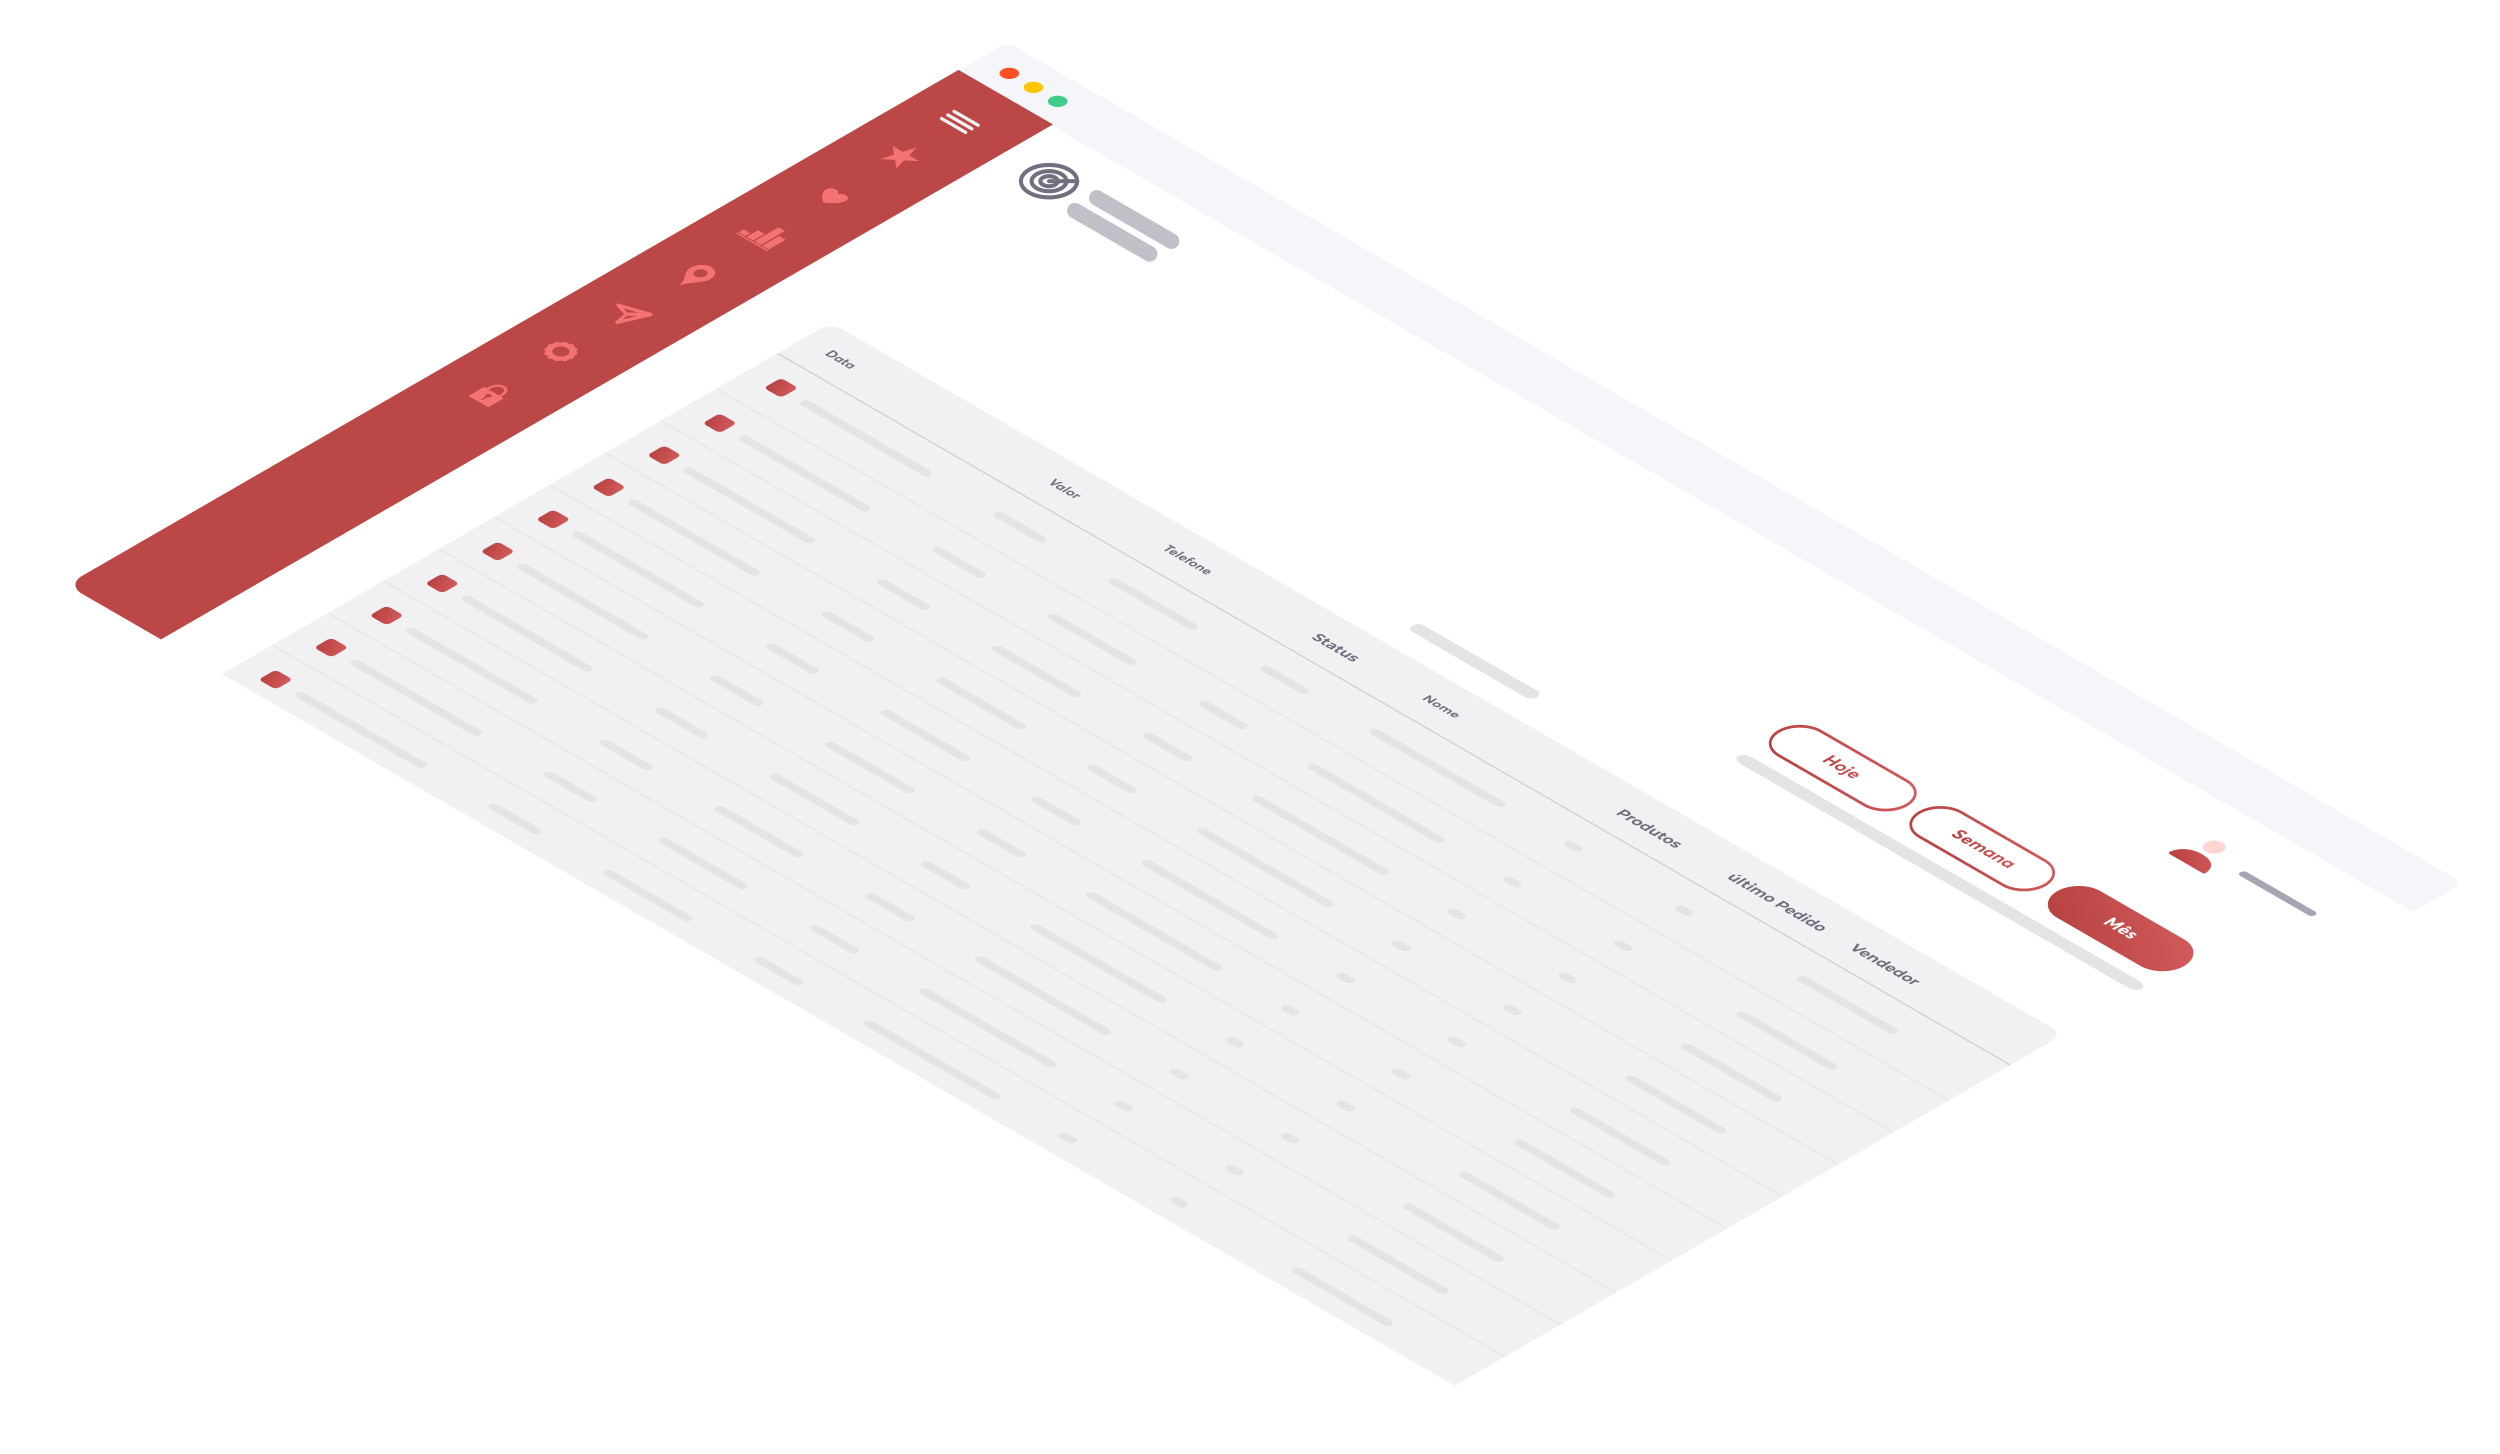 <svg width="906" height="527" viewBox="0 0 906 527" fill="none" xmlns="http://www.w3.org/2000/svg">
<g filter="url(#filter0_d_4_3)">
<path d="M885.585 313.693L368.816 15.336C365.752 13.567 360.783 13.567 357.718 15.336L29.644 204.75C26.579 206.519 26.579 209.388 29.644 211.158L546.413 509.514C549.477 511.283 554.446 511.283 557.511 509.514L885.585 320.1C888.65 318.331 888.65 315.462 885.585 313.693Z" fill="white"/>
<path d="M889.566 314.153L368.298 13.199C367.46 12.715 366.368 12.417 365.263 12.37C364.157 12.324 363.128 12.534 362.403 12.953L346.962 21.867L874.551 326.471L889.992 317.556C890.717 317.138 891.08 316.544 891 315.906C890.92 315.267 890.405 314.637 889.566 314.153Z" fill="#F5F6FA"/>
<path d="M363.257 24.035C364.641 24.834 366.885 24.834 368.269 24.035C369.654 23.236 369.654 21.94 368.269 21.141C366.885 20.342 364.641 20.342 363.257 21.141C361.873 21.94 361.873 23.236 363.257 24.035Z" fill="#FF5123"/>
<path d="M372.03 29.1C373.414 29.9 375.659 29.9 377.043 29.1C378.427 28.301 378.427 27.006 377.043 26.206C375.659 25.407 373.414 25.407 372.03 26.206C370.646 27.006 370.646 28.301 372.03 29.1Z" fill="#FFC500"/>
<path d="M380.802 34.164C382.186 34.964 384.43 34.964 385.814 34.164C387.198 33.365 387.198 32.069 385.814 31.27C384.43 30.471 382.186 30.471 380.802 31.27C379.417 32.069 379.417 33.365 380.802 34.164Z" fill="#40CD8A"/>
<path d="M347.343 21.326L381.579 41.092L58.33 227.72L29.644 211.158C26.579 209.388 26.579 206.519 29.644 204.75L347.343 21.326Z" fill="#BC4747"/>
<path d="M345.737 36.349L354.459 41.385" stroke="#F0F3F4" stroke-width="1.2" stroke-miterlimit="10" stroke-linecap="round" stroke-linejoin="round"/>
<path d="M343.482 37.652L352.204 42.688" stroke="#F0F3F4" stroke-width="1.2" stroke-miterlimit="10" stroke-linecap="round" stroke-linejoin="round"/>
<path d="M341.226 38.954L349.948 43.99" stroke="#F0F3F4" stroke-width="1.2" stroke-miterlimit="10" stroke-linecap="round" stroke-linejoin="round"/>
<path d="M332.252 49.387L329.458 52.327L333.05 54.401L327.64 54.123L324.847 57.063L324.366 53.94L318.956 53.663L324.049 52.05L323.496 48.885L327.16 51L332.252 49.387Z" fill="#F57272"/>
<path d="M306.631 68.734C307.541 68.209 307.499 67.274 306.541 66.72C305.519 66.13 304.024 66.108 303.114 66.634C304.024 66.108 303.922 65.208 302.964 64.655C302.005 64.102 300.446 64.043 299.536 64.568C299.536 64.568 296.848 65.677 298.447 69.402C304.393 70.174 306.388 68.874 306.631 68.734Z" fill="#F57272"/>
<path d="M257.458 97.124C259.57 95.905 259.789 93.969 257.773 92.806C255.833 91.685 252.485 91.721 250.293 92.987C249.724 93.316 249.304 93.73 249.048 94.051C248.879 94.234 248.784 94.462 248.771 94.641C248.502 95.142 248.124 96.049 247.903 96.953C247.769 97.72 247.093 98.455 246.585 99.006C246.417 99.19 246.715 99.362 247.033 99.265C247.914 98.929 249.18 98.629 250.59 98.504C252.155 98.376 253.645 98.205 254.593 98.003C254.987 97.948 255.224 97.897 255.616 97.843C256.253 97.648 256.89 97.453 257.458 97.124ZM252.008 96.134C251.037 95.574 251.102 94.675 252.159 94.065C253.215 93.455 254.773 93.418 255.743 93.978C256.713 94.538 256.648 95.438 255.592 96.047C254.536 96.657 252.978 96.695 252.008 96.134Z" fill="#F57272"/>
<path d="M235.833 109.96L223.952 106.574L227.035 109.83L223.576 112.869L235.833 109.96Z" stroke="#F57272" stroke-width="1.2" stroke-miterlimit="10" stroke-linecap="round" stroke-linejoin="round"/>
<path d="M227.035 109.83L235.832 109.96" stroke="#F57272" stroke-width="1.2" stroke-miterlimit="10" stroke-linecap="round" stroke-linejoin="round"/>
<path d="M271.85 80.485L269.519 79.14L267.715 80.181L270.046 81.527L271.85 80.485Z" fill="#F57272"/>
<path d="M277.039 80.789L274.708 79.444L270.573 81.831L272.904 83.177L277.039 80.789Z" fill="#F57272"/>
<path d="M284.483 79.704L282.153 78.358L273.355 83.437L275.686 84.783L284.483 79.704Z" fill="#F57272"/>
<path d="M284.708 82.872L282.377 81.526L276.211 85.086L278.542 86.432L284.708 82.872Z" fill="#F57272"/>
<path d="M277.716 86.91L266.888 80.659C266.738 80.572 266.738 80.485 266.888 80.398C267.039 80.311 267.189 80.311 267.339 80.398L278.167 86.65C278.317 86.736 278.317 86.823 278.167 86.91C278.016 86.997 277.866 86.997 277.716 86.91Z" fill="#F57272"/>
<path d="M207.303 126.082L207.993 125.683L207.852 125.363C208.128 125.124 208.403 124.885 208.609 124.605L209.162 124.527L209.366 124.008L208.949 123.767C209.017 123.487 209.014 123.168 208.943 122.887L209.357 122.649L209.145 122.129L208.591 122.047C208.382 121.767 208.103 121.527 207.825 121.286L207.961 121.047L207.266 120.645L206.713 120.724C206.297 120.563 205.88 120.402 205.395 120.281L205.323 120.001L204.423 119.879L204.008 120.118C203.524 120.077 202.97 120.076 202.486 120.115L202.069 119.874L201.169 119.992L201.033 120.311C200.549 120.43 200.135 120.589 199.721 120.748L199.235 120.627L198.545 121.025L198.686 121.345C198.411 121.584 198.136 121.823 197.93 122.103L197.376 122.182L197.172 122.701L197.589 122.942C197.522 123.221 197.524 123.541 197.596 123.821L197.182 124.06L197.393 124.58L197.947 124.661C198.157 124.942 198.436 125.182 198.714 125.422L198.508 125.702L199.203 126.103L199.757 126.024C200.173 126.185 200.589 126.346 201.075 126.467L201.216 126.787L202.117 126.909L202.531 126.67C203.016 126.711 203.569 126.713 204.053 126.674L204.471 126.915L205.37 126.797L205.506 126.477C205.99 126.358 206.404 126.199 206.819 126.04L207.303 126.082ZM201.063 124.628C199.812 123.906 199.804 122.787 201.045 122.07C202.287 121.353 204.225 121.358 205.476 122.08C206.727 122.803 206.735 123.922 205.493 124.638C204.252 125.355 202.314 125.351 201.063 124.628Z" fill="#F57272"/>
<path d="M181.623 139.814C182.363 139.387 183.783 138.499 183.938 137.52C184.018 136.927 183.673 136.442 182.903 135.998C182.074 135.519 181.115 135.321 180.086 135.368C178.391 135.457 176.914 136.241 176.175 136.668L175.405 136.224L169.795 139.462L176.961 143.6L182.571 140.361L181.623 139.814ZM180.18 136.134C180.846 136.091 181.445 136.224 182.038 136.566C182.571 136.873 182.741 137.186 182.729 137.534C182.643 138.267 181.469 139.014 180.794 139.335L177.122 137.215C177.617 136.861 178.91 136.183 180.18 136.134ZM176.48 140.048C176.419 140.083 176.419 140.083 176.357 140.119L175.063 140.866C174.877 140.973 174.636 140.976 174.459 140.873C174.281 140.771 174.285 140.631 174.47 140.524L175.765 139.777C175.826 139.741 175.826 139.741 175.888 139.706C175.716 139.464 175.787 139.149 176.156 138.936C176.65 138.651 177.375 138.642 177.848 138.916C178.322 139.19 178.308 139.608 177.815 139.893C177.386 140.072 176.9 140.147 176.48 140.048Z" fill="#F57272"/>
<g filter="url(#filter1_d_4_3)">
<path d="M874.414 326.55L380.783 41.552L345.751 61.778L839.382 346.776L874.414 326.55Z" fill="white"/>
</g>
<path d="M838.983 326.32L814.302 312.07C813.642 311.69 812.573 311.69 811.913 312.07C811.254 312.451 811.254 313.069 811.913 313.449L836.595 327.699C837.255 328.08 838.324 328.08 838.983 327.699C839.643 327.318 839.643 326.701 838.983 326.32Z" fill="#A7A5B1"/>
<path opacity="0.3" d="M799.47 304.703C797.861 303.774 797.861 302.255 799.469 301.326C801.077 300.398 803.709 300.398 805.318 301.327C806.926 302.255 806.926 303.774 805.317 304.703C803.709 305.631 801.077 305.631 799.47 304.703Z" fill="#F57272"/>
<path d="M786.164 304.787C789.929 302.952 794.534 303.542 798.006 305.547C801.516 307.573 802.685 310.19 799.322 312.384C799.176 312.469 798.738 312.722 798.19 312.406C795.484 310.844 791.464 308.523 786.128 305.442C785.945 305.336 785.981 304.893 786.164 304.787Z" fill="url(#paint0_linear_4_3)"/>
<path d="M397.502 67.753L424.573 83.382" stroke="#C1C0C8" stroke-width="5.681" stroke-linecap="round"/>
<path d="M389.54 72.35L416.61 87.979" stroke="#C1C0C8" stroke-width="5.681" stroke-linecap="round"/>
<path d="M387.38 65.818C391.355 63.523 391.355 59.793 387.38 57.498C383.404 55.202 376.944 55.202 372.968 57.498C368.992 59.793 368.992 63.523 372.968 65.818C376.944 68.114 383.404 68.114 387.38 65.818Z" stroke="#727080" stroke-width="1.487" stroke-miterlimit="10" stroke-linecap="round" stroke-linejoin="round"/>
<path d="M375.702 64.241C378.172 65.667 382.177 65.667 384.647 64.241C387.117 62.815 387.117 60.502 384.647 59.076C382.177 57.65 378.172 57.65 375.702 59.076C373.232 60.502 373.232 62.815 375.702 64.241Z" stroke="#727080" stroke-width="1.487" stroke-miterlimit="10" stroke-linecap="round" stroke-linejoin="round"/>
<path d="M382.409 62.949C383.651 62.231 383.651 61.084 382.409 60.366C381.166 59.649 379.178 59.649 377.936 60.366C376.694 61.084 376.694 62.231 377.936 62.949C379.178 63.666 381.166 63.666 382.409 62.949Z" stroke="#727080" stroke-width="1.487" stroke-miterlimit="10" stroke-linecap="round" stroke-linejoin="round"/>
<path d="M380.174 61.658L390.362 61.658" stroke="#727080" stroke-width="1.487" stroke-miterlimit="10" stroke-linecap="round" stroke-linejoin="round"/>
<path d="M690.946 278.944L659.895 261.017C655.69 258.589 648.871 258.589 644.666 261.017C640.46 263.445 640.46 267.382 644.666 269.81L675.717 287.737C679.922 290.165 686.741 290.165 690.946 287.737C695.152 285.309 695.152 281.373 690.946 278.944Z" stroke="url(#paint1_linear_4_3)"/>
<path d="M741.105 307.903L710.85 290.436C706.645 288.008 699.826 288.008 695.62 290.436C691.415 292.864 691.415 296.801 695.62 299.229L725.875 316.696C730.081 319.125 736.9 319.125 741.105 316.696C745.311 314.268 745.311 310.332 741.105 307.903Z" stroke="url(#paint2_linear_4_3)"/>
<path d="M791.264 336.863L761.009 319.395C756.804 316.967 749.985 316.967 745.779 319.395C741.574 321.823 741.574 325.76 745.779 328.188L776.034 345.656C780.24 348.084 787.059 348.084 791.264 345.656C795.47 343.228 795.47 339.291 791.264 336.863Z" fill="url(#paint3_linear_4_3)" stroke="url(#paint4_linear_4_3)"/>
<path d="M660.351 271.884L661.139 272.339L662.682 271.448L664.291 272.377L662.748 273.268L663.531 273.72L667.471 271.445L666.688 270.993L664.985 271.977L663.375 271.048L665.079 270.064L664.291 269.609L660.351 271.884ZM665.56 274.949C665.981 275.192 666.453 275.317 666.98 275.321C667.507 275.324 667.985 275.208 668.401 274.968C668.812 274.731 669.011 274.455 669.006 274.151C668.995 273.85 668.784 273.574 668.362 273.331C667.929 273.081 667.452 272.959 666.925 272.956C666.392 272.956 665.926 273.071 665.521 273.305C665.11 273.542 664.905 273.815 664.91 274.119C664.91 274.427 665.127 274.699 665.56 274.949ZM666.215 274.571C666.004 274.449 665.904 274.315 665.915 274.154C665.926 273.994 666.043 273.856 666.259 273.731C666.47 273.61 666.708 273.542 666.986 273.536C667.263 273.53 667.502 273.584 667.713 273.706C667.913 273.821 668.007 273.959 668.001 274.116C667.996 274.273 667.885 274.414 667.663 274.542C667.441 274.67 667.191 274.731 666.919 274.734C666.642 274.741 666.409 274.683 666.215 274.571ZM671.052 274.506C671.18 274.58 671.329 274.621 671.507 274.621C671.685 274.621 671.834 274.586 671.962 274.512C672.084 274.442 672.14 274.359 672.14 274.256C672.14 274.154 672.073 274.064 671.945 273.99C671.812 273.913 671.657 273.875 671.479 273.875C671.302 273.875 671.163 273.91 671.041 273.981C670.913 274.054 670.847 274.138 670.847 274.24C670.847 274.343 670.919 274.429 671.052 274.506ZM666.385 276.694C666.629 276.835 666.907 276.899 667.223 276.883C667.534 276.87 667.85 276.771 668.172 276.585L671.046 274.926L670.32 274.506L667.473 276.15C667.218 276.297 667.012 276.319 666.846 276.223C666.746 276.166 666.679 276.101 666.646 276.031L665.925 276.307C666.024 276.447 666.18 276.576 666.385 276.694ZM672.933 277.552C673.332 277.322 673.537 277.062 673.548 276.774C673.56 276.486 673.382 276.229 673.005 276.011C672.6 275.777 672.133 275.662 671.623 275.662C671.107 275.665 670.646 275.784 670.236 276.021C669.814 276.264 669.597 276.537 669.609 276.838C669.614 277.142 669.825 277.411 670.247 277.655C670.768 277.956 671.334 278.084 671.945 278.039L671.911 277.514C671.54 277.536 671.218 277.466 670.946 277.309C670.763 277.203 670.652 277.088 670.624 276.963C670.585 276.838 670.63 276.716 670.752 276.594L672.655 277.693C672.755 277.648 672.844 277.604 672.933 277.552ZM672.367 276.373C672.672 276.55 672.705 276.755 672.472 276.985L671.279 276.296C671.468 276.232 671.656 276.207 671.85 276.223C672.045 276.239 672.217 276.287 672.367 276.373Z" fill="url(#paint5_linear_4_3)"/>
<path d="M708.149 299.538C708.377 299.669 708.632 299.772 708.915 299.845C709.192 299.916 709.509 299.938 709.847 299.916C710.18 299.89 710.491 299.801 710.768 299.64C711.135 299.429 711.268 299.186 711.179 298.91C711.135 298.788 710.99 298.564 710.746 298.237C710.591 298.032 710.496 297.882 710.469 297.789C710.441 297.696 710.485 297.619 710.602 297.552C710.724 297.481 710.863 297.452 711.024 297.462C711.179 297.475 711.329 297.516 711.473 297.6C711.728 297.747 711.878 297.987 711.945 298.32L712.988 298.244C712.91 297.814 712.633 297.462 712.156 297.186C711.795 296.984 711.384 296.876 710.924 296.86C710.463 296.844 710.075 296.927 709.764 297.106C709.62 297.19 709.509 297.279 709.431 297.375C709.353 297.471 709.314 297.564 709.309 297.651C709.298 297.734 709.314 297.833 709.359 297.936C709.398 298.042 709.448 298.135 709.503 298.218C709.559 298.301 709.631 298.394 709.731 298.503C709.897 298.702 709.992 298.852 710.019 298.952C710.041 299.054 709.986 299.144 709.853 299.221C709.725 299.294 709.575 299.323 709.403 299.314C709.226 299.301 709.054 299.24 708.876 299.137C708.71 299.041 708.582 298.923 708.493 298.769C708.399 298.618 708.366 298.458 708.388 298.285L707.339 298.346C707.322 298.823 707.594 299.218 708.149 299.538ZM714.081 301.31C714.481 301.079 714.686 300.819 714.697 300.531C714.708 300.243 714.531 299.986 714.153 299.769C713.748 299.535 713.282 299.419 712.772 299.419C712.256 299.423 711.795 299.541 711.384 299.778C710.963 300.022 710.746 300.294 710.757 300.595C710.763 300.9 710.974 301.169 711.395 301.412C711.917 301.713 712.483 301.841 713.093 301.797L713.06 301.271C712.688 301.294 712.367 301.223 712.095 301.066C711.912 300.96 711.801 300.845 711.773 300.72C711.734 300.595 711.778 300.473 711.9 300.352L713.804 301.451C713.904 301.406 713.992 301.361 714.081 301.31ZM713.515 300.131C713.82 300.307 713.854 300.512 713.621 300.743L712.428 300.054C712.616 299.99 712.805 299.964 712.999 299.98C713.193 299.996 713.365 300.044 713.515 300.131ZM713.263 302.433L713.99 302.853L715.344 302.071C715.577 301.936 715.811 301.859 716.049 301.843C716.288 301.827 716.493 301.869 716.665 301.968C716.981 302.151 716.904 302.382 716.438 302.651L715.039 303.458L715.766 303.878L717.12 303.096C717.353 302.962 717.586 302.885 717.825 302.869C718.063 302.853 718.263 302.891 718.424 302.984C718.735 303.163 718.657 303.394 718.191 303.663L716.793 304.471L717.52 304.89L719.09 303.984C719.878 303.529 719.95 303.115 719.318 302.75C718.907 302.513 718.446 302.414 717.941 302.449L717.93 302.443C718.058 302.189 717.936 301.952 717.559 301.735C717.237 301.549 716.832 301.469 716.354 301.494L716.349 301.491L716.704 301.286L715.977 300.866L713.263 302.433ZM719.288 305.969C719.633 306.168 720.026 306.254 720.482 306.222L720.487 306.232L720.165 306.418L720.859 306.818L723.572 305.252L722.845 304.832L722.535 305.011L722.518 305.008C722.551 304.758 722.407 304.534 722.074 304.342C721.708 304.13 721.27 304.031 720.759 304.044C720.248 304.057 719.799 304.181 719.394 304.415C718.978 304.656 718.756 304.918 718.745 305.207C718.728 305.498 718.911 305.751 719.288 305.969ZM720.082 305.671C719.877 305.553 719.777 305.418 719.788 305.264C719.788 305.111 719.904 304.973 720.126 304.845C720.354 304.713 720.598 304.643 720.87 304.64C721.142 304.636 721.38 304.691 721.58 304.806C721.774 304.918 721.863 305.053 721.852 305.213C721.841 305.373 721.725 305.517 721.508 305.642C721.286 305.771 721.042 305.835 720.776 305.835C720.504 305.838 720.271 305.78 720.082 305.671ZM721.55 307.217L722.277 307.637L723.636 306.852C723.875 306.714 724.108 306.637 724.347 306.628C724.585 306.618 724.802 306.666 724.99 306.775C725.168 306.877 725.24 306.983 725.229 307.092C725.212 307.198 725.079 307.326 724.835 307.467L723.409 308.29L724.136 308.71L725.745 307.781C726.505 307.342 726.561 306.932 725.906 306.554C725.545 306.346 725.123 306.256 724.652 306.278L724.641 306.272L724.99 306.07L724.263 305.65L721.55 307.217ZM725.9 309.786C726.244 309.985 726.638 310.071 727.093 310.039L727.098 310.049L726.776 310.235L727.47 310.635L730.184 309.068L729.457 308.649L729.146 308.828L729.129 308.825C729.163 308.575 729.018 308.351 728.685 308.159C728.319 307.947 727.881 307.848 727.37 307.861C726.86 307.873 726.41 307.998 726.005 308.232C725.589 308.473 725.367 308.735 725.356 309.024C725.339 309.315 725.522 309.568 725.9 309.786ZM726.693 309.488C726.488 309.37 726.388 309.235 726.399 309.081C726.399 308.928 726.516 308.79 726.738 308.662C726.965 308.53 727.209 308.46 727.481 308.457C727.753 308.453 727.992 308.508 728.191 308.623C728.386 308.735 728.474 308.87 728.463 309.03C728.452 309.19 728.336 309.334 728.119 309.459C727.897 309.588 727.653 309.652 727.387 309.652C727.115 309.655 726.882 309.597 726.693 309.488Z" fill="url(#paint6_linear_4_3)"/>
<path d="M762.177 330.673L766.117 328.398L766.899 328.85L765.867 330.843L765.878 330.849L769.33 330.253L770.112 330.705L766.172 332.98L765.395 332.531L767.831 331.125L767.82 331.118L765.168 331.541L764.663 331.25L765.406 329.718L765.395 329.712L762.954 331.122L762.177 330.673ZM771.666 332.141L770.972 332.221L770.301 331.833L771.688 331.692L772.459 332.137L772.204 332.932L771.538 332.547L771.677 332.147L771.666 332.141ZM770.872 334.098C770.788 334.147 770.695 334.194 770.595 334.239L768.692 333.14C768.574 333.259 768.531 333.382 768.564 333.509C768.598 333.635 768.705 333.75 768.886 333.855C769.16 334.013 769.482 334.081 769.851 334.06L769.885 334.585C769.274 334.63 768.708 334.502 768.187 334.201C767.769 333.959 767.556 333.687 767.548 333.384C767.546 333.082 767.754 332.81 768.175 332.567C768.586 332.33 769.049 332.21 769.563 332.208C770.082 332.208 770.541 332.324 770.944 332.557C771.326 332.777 771.508 333.031 771.488 333.32C771.477 333.608 771.272 333.867 770.872 334.098ZM770.306 332.919C770.159 332.834 769.987 332.783 769.79 332.768C769.602 332.754 769.412 332.778 769.219 332.842L770.412 333.531C770.649 333.3 770.614 333.096 770.306 332.919ZM770.881 335.756C770.456 335.511 770.223 335.223 770.182 334.891L771.037 334.802C771.056 335.052 771.203 335.257 771.481 335.417C771.585 335.477 771.685 335.511 771.78 335.519C771.881 335.53 771.963 335.516 772.03 335.478C772.086 335.446 772.097 335.399 772.063 335.337C772.038 335.275 771.962 335.171 771.836 335.026C771.658 334.821 771.561 334.638 771.542 334.478C771.531 334.318 771.646 334.168 771.886 334.03C772.126 333.891 772.414 333.832 772.746 333.853C773.08 333.875 773.388 333.968 773.673 334.132C774.039 334.344 774.256 334.599 774.322 334.898L773.428 335.004C773.426 334.779 773.305 334.599 773.068 334.462C773.001 334.424 772.926 334.399 772.84 334.388C772.756 334.378 772.679 334.392 772.613 334.43C772.52 334.483 772.557 334.616 772.724 334.827C772.817 334.945 772.883 335.032 772.923 335.09C772.969 335.146 773.011 335.217 773.051 335.305C773.096 335.39 773.111 335.458 773.095 335.51C773.085 335.563 773.054 335.622 773.001 335.686C772.957 335.75 772.881 335.813 772.774 335.875C772.523 336.02 772.228 336.086 771.891 336.07C771.558 336.058 771.222 335.953 770.881 335.756Z" fill="white"/>
<path d="M557 248.697C558.149 248.034 558.149 246.958 557 246.294L536.538 234.48L516.075 222.666C514.926 222.003 513.062 222.003 511.913 222.666C510.764 223.33 510.764 224.405 511.913 225.069L552.838 248.697C553.988 249.361 555.851 249.361 557 248.697Z" fill="#E4E4E7"/>
<path d="M774.615 351.109L635.573 270.833C633.552 269.667 630.983 269.259 629.833 269.922C628.684 270.586 629.391 272.07 631.411 273.236L770.453 353.512C772.474 354.679 775.044 355.087 776.193 354.423C777.343 353.76 776.636 352.276 774.615 351.109Z" fill="#E4E4E7"/>
<path d="M296.882 115.338C299.181 114.01 302.907 114.011 305.206 115.338L743.592 368.44C745.891 369.767 745.891 371.919 743.592 373.246L527.173 498.195L80.463 240.287L296.882 115.338Z" fill="#F1F1F3"/>
<path opacity="0.67" d="M281.795 124.048L728.505 381.956" stroke="#C1C0C8" stroke-width="0.5"/>
<path opacity="0.2" d="M259.598 136.864L706.308 394.772" stroke="#C1C0C8" stroke-width="0.5"/>
<path opacity="0.2" d="M239.482 148.477L686.192 406.385" stroke="#C1C0C8" stroke-width="0.5"/>
<path opacity="0.2" d="M219.367 160.091L666.077 417.999" stroke="#C1C0C8" stroke-width="0.5"/>
<path opacity="0.2" d="M199.251 171.705L645.961 429.613" stroke="#C1C0C8" stroke-width="0.5"/>
<path opacity="0.2" d="M179.135 183.319L625.845 441.227" stroke="#C1C0C8" stroke-width="0.5"/>
<path opacity="0.2" d="M159.019 194.933L605.729 452.841" stroke="#C1C0C8" stroke-width="0.5"/>
<path opacity="0.2" d="M138.903 206.547L585.613 464.455" stroke="#C1C0C8" stroke-width="0.5"/>
<path opacity="0.2" d="M118.787 218.161L565.497 476.069" stroke="#C1C0C8" stroke-width="0.5"/>
<path opacity="0.2" d="M98.672 229.774L545.382 487.683" stroke="#C1C0C8" stroke-width="0.5"/>
<path d="M287.864 135.762L284.396 133.76C283.63 133.317 282.388 133.317 281.622 133.76L278.153 135.762C277.387 136.204 277.387 136.922 278.153 137.364L281.622 139.366C282.388 139.809 283.63 139.809 284.396 139.366L287.864 137.364C288.631 136.922 288.631 136.204 287.864 135.762Z" fill="url(#paint7_linear_4_3)"/>
<path d="M337.113 166.599L293.414 141.369C292.647 140.926 291.405 140.926 290.639 141.369C289.873 141.811 289.873 142.528 290.639 142.971L334.339 168.201C335.105 168.643 336.347 168.643 337.113 168.201C337.88 167.759 337.88 167.041 337.113 166.599Z" fill="#E4E4E7"/>
<path d="M380.612 171.689L381.128 171.987L385.178 170.913L384.554 170.552L381.719 171.357L381.711 171.353L383.101 169.714L382.468 169.349L380.612 171.689ZM383.085 173.16C383.343 173.309 383.639 173.374 383.98 173.35L383.984 173.357L383.743 173.496L384.263 173.797L386.298 172.622L385.753 172.307L385.52 172.441L385.507 172.439C385.532 172.252 385.424 172.083 385.174 171.939C384.9 171.781 384.571 171.706 384.188 171.716C383.805 171.725 383.468 171.819 383.164 171.995C382.852 172.175 382.686 172.372 382.677 172.588C382.665 172.807 382.802 172.997 383.085 173.16ZM383.68 172.936C383.526 172.848 383.451 172.747 383.46 172.631C383.46 172.516 383.547 172.413 383.714 172.317C383.884 172.218 384.067 172.165 384.271 172.163C384.475 172.16 384.654 172.201 384.804 172.288C384.95 172.372 385.016 172.473 385.008 172.593C385 172.713 384.912 172.821 384.75 172.915C384.583 173.011 384.4 173.059 384.2 173.059C383.997 173.061 383.822 173.018 383.68 172.936ZM384.806 174.11L385.351 174.425L388.414 172.657L387.869 172.342L384.806 174.11ZM386.852 175.335C387.168 175.517 387.522 175.611 387.917 175.613C388.312 175.616 388.67 175.529 388.983 175.349C389.29 175.171 389.44 174.965 389.436 174.736C389.428 174.51 389.27 174.304 388.953 174.121C388.629 173.934 388.271 173.842 387.875 173.84C387.476 173.84 387.126 173.926 386.822 174.102C386.515 174.28 386.361 174.484 386.365 174.712C386.365 174.943 386.527 175.147 386.852 175.335ZM387.343 175.051C387.185 174.96 387.11 174.859 387.118 174.739C387.126 174.618 387.214 174.515 387.376 174.421C387.534 174.33 387.713 174.28 387.921 174.275C388.129 174.27 388.308 174.311 388.466 174.402C388.616 174.489 388.687 174.592 388.683 174.71C388.679 174.828 388.595 174.933 388.429 175.029C388.262 175.126 388.075 175.171 387.871 175.174C387.663 175.178 387.488 175.135 387.343 175.051ZM388.394 176.182L388.939 176.497L389.88 175.954C390.038 175.862 390.205 175.814 390.396 175.81C390.588 175.805 390.762 175.848 390.929 175.944C390.987 175.978 391.029 176.007 391.07 176.031L391.666 175.687L391.624 175.663C391.374 175.519 391.062 175.464 390.687 175.497L390.679 175.492L390.975 175.322L390.429 175.007L388.394 176.182Z" fill="#727080"/>
<path d="M378.732 190.628L363.472 181.817C362.706 181.375 361.464 181.375 360.698 181.817C359.931 182.26 359.931 182.977 360.698 183.419L375.958 192.23C376.724 192.672 377.966 192.672 378.732 192.23C379.499 191.787 379.499 191.07 378.732 190.628Z" fill="#E4E4E7"/>
<path d="M298.963 124.549L299.953 125.121C300.419 125.39 300.923 125.527 301.468 125.529C302.013 125.532 302.509 125.404 302.95 125.15C303.391 124.895 303.603 124.609 303.599 124.289C303.591 123.967 303.358 123.674 302.896 123.407L301.918 122.843L298.963 124.549ZM300.062 124.582L301.976 123.477L302.384 123.713C302.65 123.866 302.775 124.044 302.767 124.251C302.754 124.455 302.613 124.638 302.338 124.796C302.063 124.955 301.747 125.037 301.393 125.039C301.035 125.044 300.719 124.962 300.436 124.799L300.062 124.582ZM302.756 126.782C303.014 126.931 303.31 126.996 303.651 126.972L303.655 126.979L303.414 127.119L303.934 127.419L305.969 126.244L305.424 125.929L305.191 126.064L305.179 126.061C305.204 125.874 305.095 125.706 304.846 125.562C304.571 125.403 304.242 125.329 303.859 125.338C303.476 125.348 303.139 125.441 302.835 125.617C302.523 125.797 302.357 125.994 302.348 126.21C302.336 126.429 302.473 126.619 302.756 126.782ZM303.352 126.559C303.198 126.47 303.123 126.369 303.131 126.254C303.131 126.138 303.218 126.035 303.385 125.939C303.555 125.84 303.739 125.787 303.942 125.785C304.146 125.783 304.325 125.824 304.475 125.91C304.621 125.994 304.687 126.095 304.679 126.215C304.671 126.335 304.583 126.443 304.421 126.537C304.255 126.633 304.072 126.681 303.872 126.681C303.668 126.684 303.493 126.641 303.352 126.559ZM305.043 128.103C305.243 128.218 305.464 128.297 305.709 128.338L306.009 128.007C305.863 127.98 305.755 127.942 305.68 127.898C305.613 127.86 305.589 127.822 305.605 127.783C305.622 127.745 305.676 127.699 305.767 127.646L306.629 127.149L307.178 127.466L307.632 127.204L307.083 126.887L307.803 126.471L307.199 126.19L306.537 126.572L306.296 126.433L305.842 126.695L306.084 126.834L305.143 127.377C304.918 127.507 304.802 127.632 304.789 127.759C304.773 127.884 304.86 127.997 305.043 128.103ZM306.711 129.065C306.969 129.214 307.264 129.279 307.606 129.255L307.61 129.262L307.368 129.402L307.889 129.702L309.924 128.527L309.379 128.212L309.146 128.347L309.133 128.345C309.158 128.157 309.05 127.989 308.8 127.845C308.525 127.686 308.197 127.612 307.814 127.621C307.431 127.631 307.094 127.725 306.79 127.9C306.478 128.08 306.311 128.277 306.303 128.494C306.29 128.712 306.428 128.902 306.711 129.065ZM307.306 128.842C307.152 128.753 307.077 128.652 307.085 128.537C307.085 128.421 307.173 128.318 307.339 128.222C307.51 128.123 307.693 128.071 307.897 128.068C308.101 128.066 308.28 128.107 308.43 128.193C308.575 128.277 308.642 128.378 308.634 128.498C308.625 128.618 308.538 128.727 308.376 128.82C308.209 128.916 308.026 128.964 307.826 128.964C307.622 128.967 307.447 128.924 307.306 128.842Z" fill="#727080"/>
<path d="M433.531 222.265L405.091 205.846C404.325 205.404 403.083 205.404 402.316 205.846C401.55 206.288 401.55 207.005 402.316 207.448L430.756 223.867C431.522 224.31 432.765 224.31 433.531 223.867C434.297 223.425 434.297 222.708 433.531 222.265Z" fill="#E4E4E7"/>
<path d="M515.416 249.478L516.032 249.834L517.842 248.789L517.851 248.794L517.427 250.639L518.047 250.997L520.787 249.415L520.175 249.062L518.327 250.129L518.318 250.124L518.763 248.247L518.156 247.896L515.416 249.478ZM519.666 251.972C520.001 252.165 520.362 252.271 520.755 252.289C521.147 252.306 521.493 252.233 521.782 252.066C522.068 251.901 522.193 251.702 522.163 251.475C522.13 251.251 521.949 251.04 521.615 250.847C521.272 250.649 520.907 250.545 520.514 250.528C520.118 250.513 519.78 250.585 519.499 250.748C519.213 250.913 519.083 251.11 519.113 251.336C519.139 251.565 519.323 251.774 519.666 251.972ZM520.122 251.709C519.954 251.613 519.869 251.51 519.864 251.391C519.858 251.272 519.933 251.173 520.084 251.086C520.231 251.001 520.402 250.958 520.608 250.961C520.814 250.964 520.996 251.011 521.164 251.108C521.322 251.199 521.404 251.304 521.413 251.421C521.422 251.538 521.351 251.639 521.197 251.729C521.043 251.818 520.862 251.856 520.66 251.851C520.454 251.848 520.276 251.798 520.122 251.709ZM521.292 252.871L521.868 253.203L522.81 252.66C522.972 252.566 523.139 252.516 523.315 252.51C523.492 252.505 523.648 252.542 523.784 252.621C524.035 252.765 523.997 252.935 523.672 253.122L522.7 253.684L523.276 254.016L524.218 253.473C524.38 253.379 524.547 253.328 524.723 253.323C524.899 253.318 525.051 253.352 525.179 253.426C525.425 253.568 525.387 253.738 525.063 253.925L524.09 254.486L524.667 254.819L525.759 254.188C526.307 253.872 526.325 253.567 525.824 253.277C525.498 253.089 525.147 253.002 524.774 253.014L524.766 253.009C524.839 252.824 524.728 252.645 524.429 252.472C524.174 252.324 523.866 252.253 523.513 252.259L523.509 252.257L523.756 252.114L523.179 251.781L521.292 252.871ZM528.169 255.731C528.447 255.571 528.578 255.384 528.562 255.169C528.545 254.955 528.392 254.76 528.093 254.587C527.771 254.401 527.415 254.302 527.035 254.288C526.651 254.276 526.318 254.351 526.033 254.516C525.74 254.685 525.602 254.882 525.635 255.106C525.665 255.333 525.845 255.539 526.179 255.732C526.593 255.971 527.025 256.082 527.475 256.066L527.406 255.674C527.131 255.68 526.886 255.619 526.67 255.494C526.525 255.411 526.433 255.322 526.401 255.228C526.362 255.134 526.385 255.044 526.465 254.957L527.974 255.829C528.045 255.798 528.107 255.767 528.169 255.731ZM527.648 254.838C527.89 254.978 527.932 255.131 527.778 255.297L526.832 254.75C526.967 254.708 527.106 254.694 527.252 254.712C527.397 254.729 527.529 254.77 527.648 254.838Z" fill="#727080"/>
<path d="M473.762 245.493L459.889 237.484C459.123 237.041 457.881 237.041 457.115 237.484C456.349 237.926 456.349 238.643 457.115 239.086L470.988 247.095C471.754 247.538 472.996 247.538 473.762 247.095C474.529 246.653 474.529 245.936 473.762 245.493Z" fill="#E4E4E7"/>
<path d="M421.852 195.499L422.443 195.84L424.878 194.435L425.698 194.908L426.218 194.608L424 193.327L423.48 193.627L424.287 194.094L421.852 195.499ZM426.21 196.818C426.51 196.645 426.664 196.451 426.672 196.234C426.68 196.018 426.547 195.826 426.264 195.663C425.96 195.487 425.611 195.401 425.228 195.401C424.841 195.403 424.495 195.492 424.187 195.67C423.871 195.852 423.709 196.057 423.717 196.283C423.721 196.511 423.879 196.713 424.196 196.895C424.587 197.121 425.011 197.217 425.469 197.184L425.444 196.79C425.165 196.806 424.924 196.754 424.72 196.636C424.583 196.556 424.499 196.47 424.479 196.376C424.449 196.283 424.483 196.191 424.574 196.1L426.002 196.924C426.077 196.89 426.143 196.857 426.21 196.818ZM425.785 195.934C426.014 196.066 426.039 196.22 425.864 196.393L424.97 195.876C425.111 195.828 425.253 195.809 425.398 195.821C425.544 195.833 425.673 195.869 425.785 195.934ZM425.622 197.675L426.167 197.99L429.23 196.222L428.685 195.907L425.622 197.675ZM429.664 198.813C429.964 198.64 430.118 198.445 430.126 198.229C430.135 198.013 430.001 197.82 429.718 197.657C429.415 197.482 429.065 197.395 428.682 197.395C428.295 197.397 427.95 197.486 427.642 197.664C427.325 197.847 427.163 198.051 427.171 198.277C427.175 198.505 427.334 198.707 427.65 198.89C428.041 199.116 428.466 199.212 428.923 199.178L428.898 198.784C428.62 198.801 428.378 198.748 428.174 198.63C428.037 198.551 427.954 198.464 427.933 198.371C427.904 198.277 427.937 198.186 428.029 198.094L429.456 198.918C429.531 198.885 429.598 198.851 429.664 198.813ZM429.24 197.929C429.469 198.061 429.494 198.214 429.319 198.387L428.424 197.871C428.565 197.823 428.707 197.804 428.853 197.816C428.998 197.828 429.127 197.864 429.24 197.929ZM429.098 199.682L429.647 199.999L431.228 199.086L431.678 199.346L432.132 199.084L431.682 198.824L431.99 198.647C432.173 198.541 432.331 198.526 432.469 198.606C432.539 198.647 432.606 198.723 432.677 198.832L433.214 198.651C433.164 198.507 433.039 198.377 432.839 198.262C432.631 198.142 432.41 198.087 432.181 198.094C431.944 198.101 431.711 198.173 431.478 198.308L431.133 198.507L430.92 198.385L430.467 198.647L430.679 198.769L429.098 199.682ZM431.329 201.014C431.645 201.196 431.999 201.29 432.394 201.293C432.79 201.295 433.148 201.208 433.46 201.028C433.768 200.85 433.918 200.644 433.914 200.415C433.905 200.19 433.747 199.983 433.431 199.8C433.106 199.613 432.748 199.522 432.353 199.519C431.953 199.519 431.604 199.606 431.3 199.781C430.992 199.959 430.838 200.163 430.842 200.391C430.842 200.622 431.004 200.826 431.329 201.014ZM431.82 200.73C431.662 200.639 431.587 200.538 431.595 200.418C431.604 200.298 431.691 200.194 431.853 200.101C432.012 200.009 432.191 199.959 432.399 199.954C432.607 199.949 432.786 199.99 432.944 200.081C433.094 200.168 433.164 200.271 433.16 200.389C433.156 200.507 433.073 200.613 432.906 200.709C432.74 200.805 432.553 200.85 432.349 200.853C432.141 200.858 431.966 200.814 431.82 200.73ZM432.872 201.861L433.417 202.176L434.437 201.587C434.616 201.484 434.79 201.426 434.969 201.419C435.148 201.412 435.311 201.448 435.452 201.53C435.585 201.607 435.639 201.686 435.631 201.768C435.619 201.847 435.519 201.943 435.336 202.049L434.266 202.666L434.811 202.981L436.018 202.284C436.588 201.955 436.63 201.647 436.139 201.364C435.868 201.208 435.552 201.14 435.198 201.157L435.19 201.152L435.452 201.001L434.907 200.686L432.872 201.861ZM438.248 203.769C438.548 203.596 438.702 203.401 438.71 203.185C438.718 202.969 438.585 202.776 438.302 202.613C437.998 202.438 437.649 202.351 437.266 202.351C436.879 202.353 436.533 202.442 436.225 202.62C435.909 202.803 435.747 203.007 435.755 203.233C435.759 203.461 435.917 203.663 436.234 203.846C436.625 204.071 437.05 204.168 437.507 204.134L437.482 203.74C437.204 203.757 436.962 203.704 436.758 203.586C436.621 203.507 436.538 203.42 436.517 203.327C436.488 203.233 436.521 203.142 436.613 203.05L438.04 203.874C438.115 203.841 438.182 203.807 438.248 203.769ZM437.824 202.884C438.053 203.017 438.078 203.17 437.903 203.343L437.008 202.827C437.149 202.779 437.291 202.759 437.437 202.771C437.582 202.784 437.711 202.82 437.824 202.884Z" fill="#727080"/>
<path d="M544.691 286.444L499.944 260.609C498.893 260.002 497.419 259.869 496.653 260.311C495.887 260.753 496.118 261.604 497.17 262.211L541.917 288.046C542.968 288.653 544.442 288.787 545.208 288.344C545.974 287.902 545.743 287.051 544.691 286.444Z" fill="#E4E4E7"/>
<path d="M687.406 368.841L654.805 350.018C654.039 349.576 652.796 349.576 652.03 350.018C651.264 350.461 651.264 351.178 652.03 351.62L684.632 370.443C685.398 370.885 686.64 370.885 687.406 370.443C688.172 370 688.172 369.283 687.406 368.841Z" fill="#E4E4E7"/>
<path d="M572.954 302.762L570.18 301.16C569.413 300.717 568.171 300.717 567.405 301.16C566.639 301.602 566.639 302.319 567.405 302.762L570.18 304.364C570.946 304.806 572.188 304.806 572.954 304.364C573.72 303.921 573.72 303.204 572.954 302.762Z" fill="#E4E4E7"/>
<path d="M613.186 325.99L610.411 324.388C609.645 323.945 608.403 323.945 607.637 324.388C606.87 324.83 606.87 325.547 607.637 325.99L610.411 327.591C611.177 328.034 612.42 328.034 613.186 327.591C613.952 327.149 613.952 326.432 613.186 325.99Z" fill="#E4E4E7"/>
<path d="M265.668 148.578L262.199 146.575C261.433 146.133 260.191 146.133 259.425 146.575L255.957 148.578C255.19 149.02 255.19 149.737 255.957 150.179L259.425 152.182C260.191 152.624 261.433 152.624 262.199 152.182L265.668 150.179C266.434 149.737 266.434 149.02 265.668 148.578Z" fill="url(#paint8_linear_4_3)"/>
<path d="M314.917 179.414L271.217 154.184C270.451 153.742 269.208 153.742 268.442 154.184C267.676 154.627 267.676 155.344 268.442 155.786L312.142 181.016C312.908 181.459 314.151 181.459 314.917 181.016C315.683 180.574 315.683 179.857 314.917 179.414Z" fill="#E4E4E7"/>
<path d="M356.536 203.443L341.275 194.632C340.509 194.19 339.267 194.19 338.501 194.633C337.735 195.075 337.735 195.792 338.501 196.234L353.761 205.045C354.527 205.487 355.769 205.487 356.536 205.045C357.302 204.603 357.302 203.885 356.536 203.443Z" fill="#E4E4E7"/>
<path d="M411.334 235.081L382.894 218.661C382.128 218.219 380.886 218.219 380.12 218.661C379.354 219.104 379.354 219.821 380.12 220.263L408.559 236.683C409.326 237.125 410.568 237.125 411.334 236.683C412.1 236.24 412.1 235.523 411.334 235.081Z" fill="#E4E4E7"/>
<path d="M451.566 258.309L437.693 250.299C436.926 249.857 435.684 249.857 434.918 250.299C434.152 250.741 434.152 251.459 434.918 251.901L448.791 259.91C449.557 260.353 450.799 260.353 451.566 259.91C452.332 259.468 452.332 258.751 451.566 258.309Z" fill="#E4E4E7"/>
<path d="M522.495 299.26L477.747 273.425C476.696 272.818 475.222 272.684 474.456 273.126C473.69 273.569 473.921 274.42 474.973 275.027L519.72 300.861C520.772 301.469 522.245 301.602 523.011 301.16C523.778 300.718 523.546 299.867 522.495 299.26Z" fill="#E4E4E7"/>
<path d="M665.21 381.656L632.608 362.833C631.842 362.391 630.6 362.391 629.833 362.833C629.067 363.276 629.067 363.993 629.833 364.435L662.435 383.258C663.201 383.7 664.443 383.7 665.21 383.258C665.976 382.815 665.976 382.098 665.21 381.656Z" fill="#E4E4E7"/>
<path d="M550.757 315.577L547.983 313.975C547.217 313.533 545.974 313.533 545.208 313.975C544.442 314.417 544.442 315.135 545.208 315.577L547.983 317.179C548.749 317.621 549.991 317.621 550.757 317.179C551.524 316.737 551.524 316.019 550.757 315.577Z" fill="#E4E4E7"/>
<path d="M590.989 338.805L588.214 337.203C587.448 336.76 586.206 336.76 585.44 337.203C584.674 337.645 584.674 338.362 585.44 338.805L588.214 340.407C588.981 340.849 590.223 340.849 590.989 340.407C591.755 339.964 591.755 339.247 590.989 338.805Z" fill="#E4E4E7"/>
<path d="M245.552 160.191L242.084 158.189C241.317 157.747 240.075 157.747 239.309 158.189L235.841 160.191C235.075 160.634 235.075 161.351 235.841 161.793L239.309 163.796C240.075 164.238 241.317 164.238 242.084 163.796L245.552 161.793C246.318 161.351 246.318 160.634 245.552 160.191Z" fill="url(#paint9_linear_4_3)"/>
<path d="M294.801 191.028L251.101 165.798C250.335 165.356 249.093 165.356 248.326 165.798C247.56 166.24 247.56 166.958 248.326 167.4L292.026 192.63C292.792 193.072 294.035 193.072 294.801 192.63C295.567 192.188 295.567 191.471 294.801 191.028Z" fill="#E4E4E7"/>
<path d="M336.42 215.057L321.16 206.247C320.393 205.804 319.151 205.804 318.385 206.247C317.619 206.689 317.619 207.406 318.385 207.848L333.645 216.659C334.411 217.101 335.654 217.101 336.42 216.659C337.186 216.217 337.186 215.499 336.42 215.057Z" fill="#E4E4E7"/>
<path d="M391.218 246.695L362.778 230.275C362.012 229.833 360.77 229.833 360.004 230.275C359.238 230.717 359.238 231.435 360.004 231.877L388.443 248.297C389.21 248.739 390.452 248.739 391.218 248.297C391.984 247.854 391.984 247.137 391.218 246.695Z" fill="#E4E4E7"/>
<path d="M431.45 269.923L417.577 261.913C416.811 261.471 415.568 261.471 414.802 261.913C414.036 262.355 414.036 263.073 414.802 263.515L428.675 271.525C429.441 271.967 430.684 271.967 431.45 271.525C432.216 271.082 432.216 270.365 431.45 269.923Z" fill="#E4E4E7"/>
<path d="M502.379 310.873L457.632 285.039C456.58 284.431 455.106 284.298 454.34 284.74C453.574 285.183 453.805 286.033 454.857 286.64L499.604 312.475C500.656 313.082 502.129 313.216 502.896 312.774C503.662 312.331 503.43 311.481 502.379 310.873Z" fill="#E4E4E7"/>
<path d="M645.094 393.27L612.492 374.447C611.726 374.005 610.484 374.005 609.718 374.447C608.951 374.89 608.951 375.607 609.718 376.049L642.319 394.872C643.085 395.314 644.327 395.314 645.094 394.872C645.86 394.429 645.86 393.712 645.094 393.27Z" fill="#E4E4E7"/>
<path d="M530.642 327.191L527.867 325.589C527.101 325.147 525.858 325.147 525.092 325.589C524.326 326.031 524.326 326.749 525.092 327.191L527.867 328.793C528.633 329.235 529.875 329.235 530.642 328.793C531.408 328.351 531.408 327.633 530.642 327.191Z" fill="#E4E4E7"/>
<path d="M570.873 350.419L568.099 348.817C567.332 348.374 566.09 348.374 565.324 348.817C564.558 349.259 564.558 349.976 565.324 350.419L568.099 352.021C568.865 352.463 570.107 352.463 570.873 352.021C571.639 351.578 571.639 350.861 570.873 350.419Z" fill="#E4E4E7"/>
<path d="M225.436 171.805L221.968 169.803C221.202 169.361 219.959 169.361 219.193 169.803L215.725 171.805C214.959 172.248 214.959 172.965 215.725 173.407L219.193 175.41C219.959 175.852 221.202 175.852 221.968 175.41L225.436 173.407C226.202 172.965 226.202 172.248 225.436 171.805Z" fill="url(#paint10_linear_4_3)"/>
<path d="M274.685 202.642L230.985 177.412C230.219 176.97 228.977 176.97 228.211 177.412C227.444 177.854 227.444 178.572 228.211 179.014L271.91 204.244C272.677 204.686 273.919 204.686 274.685 204.244C275.451 203.802 275.451 203.085 274.685 202.642Z" fill="#E4E4E7"/>
<path d="M316.304 226.671L301.044 217.86C300.278 217.418 299.035 217.418 298.269 217.86C297.503 218.303 297.503 219.02 298.269 219.462L313.529 228.273C314.296 228.715 315.538 228.715 316.304 228.273C317.07 227.83 317.07 227.113 316.304 226.671Z" fill="#E4E4E7"/>
<path d="M371.102 258.309L342.663 241.889C341.896 241.447 340.654 241.447 339.888 241.889C339.122 242.331 339.122 243.049 339.888 243.491L368.328 259.911C369.094 260.353 370.336 260.353 371.102 259.911C371.868 259.468 371.868 258.751 371.102 258.309Z" fill="#E4E4E7"/>
<path d="M411.334 281.536L397.461 273.527C396.695 273.084 395.452 273.084 394.686 273.527C393.92 273.969 393.92 274.686 394.686 275.129L408.559 283.138C409.325 283.581 410.568 283.581 411.334 283.138C412.1 282.696 412.1 281.979 411.334 281.536Z" fill="#E4E4E7"/>
<path d="M482.263 322.487L437.516 296.652C436.464 296.045 434.99 295.912 434.224 296.354C433.458 296.796 433.689 297.647 434.741 298.254L479.488 324.089C480.54 324.696 482.014 324.83 482.78 324.387C483.546 323.945 483.314 323.094 482.263 322.487Z" fill="#E4E4E7"/>
<path d="M624.978 404.884L592.376 386.061C591.61 385.619 590.368 385.619 589.602 386.061C588.836 386.504 588.836 387.221 589.602 387.663L622.203 406.486C622.969 406.928 624.212 406.928 624.978 406.486C625.744 406.043 625.744 405.326 624.978 404.884Z" fill="#E4E4E7"/>
<path d="M510.526 338.805L507.751 337.203C506.985 336.76 505.743 336.76 504.976 337.203C504.21 337.645 504.21 338.362 504.976 338.805L507.751 340.407C508.517 340.849 509.759 340.849 510.526 340.407C511.292 339.964 511.292 339.247 510.526 338.805Z" fill="#E4E4E7"/>
<path d="M550.757 362.033L547.983 360.431C547.217 359.988 545.974 359.988 545.208 360.431C544.442 360.873 544.442 361.59 545.208 362.033L547.983 363.634C548.749 364.077 549.991 364.077 550.757 363.634C551.524 363.192 551.524 362.475 550.757 362.033Z" fill="#E4E4E7"/>
<path d="M205.32 183.419L201.852 181.417C201.086 180.974 199.843 180.974 199.077 181.417L195.609 183.419C194.843 183.861 194.843 184.579 195.609 185.021L199.077 187.023C199.843 187.466 201.086 187.466 201.852 187.023L205.32 185.021C206.086 184.579 206.086 183.861 205.32 183.419Z" fill="url(#paint11_linear_4_3)"/>
<path d="M254.569 214.256L210.869 189.026C210.103 188.583 208.861 188.583 208.095 189.026C207.329 189.468 207.329 190.185 208.095 190.628L251.795 215.858C252.561 216.3 253.803 216.3 254.569 215.858C255.335 215.416 255.335 214.698 254.569 214.256Z" fill="#E4E4E7"/>
<path d="M296.188 238.285L280.928 229.474C280.162 229.032 278.919 229.032 278.153 229.474C277.387 229.916 277.387 230.634 278.153 231.076L293.414 239.886C294.18 240.329 295.422 240.329 296.188 239.886C296.954 239.444 296.954 238.727 296.188 238.285Z" fill="#E4E4E7"/>
<path d="M350.986 269.922L322.547 253.503C321.781 253.061 320.538 253.061 319.772 253.503C319.006 253.945 319.006 254.662 319.772 255.105L348.212 271.524C348.978 271.967 350.22 271.967 350.986 271.524C351.753 271.082 351.753 270.365 350.986 269.922Z" fill="#E4E4E7"/>
<path d="M391.218 293.15L377.345 285.141C376.579 284.698 375.337 284.698 374.571 285.141C373.804 285.583 373.804 286.3 374.571 286.742L388.444 294.752C389.21 295.194 390.452 295.194 391.218 294.752C391.984 294.31 391.984 293.592 391.218 293.15Z" fill="#E4E4E7"/>
<path d="M462.147 334.101L417.4 308.266C416.348 307.659 414.875 307.526 414.108 307.968C413.342 308.41 413.574 309.261 414.625 309.868L459.372 335.703C460.424 336.31 461.898 336.444 462.664 336.001C463.43 335.559 463.199 334.708 462.147 334.101Z" fill="#E4E4E7"/>
<path d="M604.862 416.498L572.26 397.675C571.494 397.233 570.252 397.233 569.486 397.675C568.72 398.118 568.72 398.835 569.486 399.277L602.087 418.1C602.854 418.542 604.096 418.542 604.862 418.1C605.628 417.657 605.628 416.94 604.862 416.498Z" fill="#E4E4E7"/>
<path d="M490.41 350.419L487.635 348.817C486.869 348.374 485.627 348.374 484.861 348.817C484.095 349.259 484.095 349.976 484.861 350.419L487.635 352.021C488.401 352.463 489.644 352.463 490.41 352.021C491.176 351.578 491.176 350.861 490.41 350.419Z" fill="#E4E4E7"/>
<path d="M530.642 373.647L527.867 372.045C527.101 371.602 525.858 371.602 525.092 372.045C524.326 372.487 524.326 373.204 525.092 373.647L527.867 375.248C528.633 375.691 529.875 375.691 530.642 375.248C531.408 374.806 531.408 374.089 530.642 373.647Z" fill="#E4E4E7"/>
<path d="M185.204 195.033L181.736 193.031C180.97 192.588 179.728 192.588 178.961 193.031L175.493 195.033C174.727 195.475 174.727 196.193 175.493 196.635L178.961 198.637C179.728 199.08 180.97 199.08 181.736 198.637L185.204 196.635C185.97 196.193 185.97 195.475 185.204 195.033Z" fill="url(#paint12_linear_4_3)"/>
<path d="M234.453 225.87L190.754 200.64C189.987 200.197 188.745 200.197 187.979 200.64C187.213 201.082 187.213 201.799 187.979 202.242L231.679 227.472C232.445 227.914 233.687 227.914 234.453 227.472C235.22 227.03 235.22 226.312 234.453 225.87Z" fill="#E4E4E7"/>
<path d="M276.072 249.899L260.812 241.088C260.046 240.646 258.804 240.646 258.037 241.088C257.271 241.53 257.271 242.248 258.037 242.69L273.298 251.501C274.064 251.943 275.306 251.943 276.072 251.501C276.839 251.058 276.839 250.341 276.072 249.899Z" fill="#E4E4E7"/>
<path d="M330.871 281.536L302.431 265.117C301.665 264.674 300.423 264.674 299.656 265.117C298.89 265.559 298.89 266.276 299.656 266.719L328.096 283.138C328.862 283.581 330.104 283.581 330.871 283.138C331.637 282.696 331.637 281.979 330.871 281.536Z" fill="#E4E4E7"/>
<path d="M371.102 304.764L357.229 296.755C356.463 296.312 355.221 296.312 354.455 296.755C353.688 297.197 353.688 297.914 354.455 298.356L368.328 306.366C369.094 306.808 370.336 306.808 371.102 306.366C371.868 305.924 371.868 305.206 371.102 304.764Z" fill="#E4E4E7"/>
<path d="M442.031 345.715L397.284 319.88C396.232 319.273 394.759 319.139 393.993 319.582C393.226 320.024 393.458 320.875 394.509 321.482L439.257 347.317C440.308 347.924 441.782 348.058 442.548 347.615C443.314 347.173 443.083 346.322 442.031 345.715Z" fill="#E4E4E7"/>
<path d="M584.746 428.111L552.145 409.289C551.378 408.847 550.136 408.847 549.37 409.289C548.604 409.731 548.604 410.449 549.37 410.891L581.972 429.713C582.738 430.156 583.98 430.156 584.746 429.713C585.512 429.271 585.512 428.554 584.746 428.111Z" fill="#E4E4E7"/>
<path d="M470.294 362.033L467.519 360.431C466.753 359.988 465.511 359.988 464.745 360.431C463.979 360.873 463.979 361.59 464.745 362.033L467.519 363.634C468.286 364.077 469.528 364.077 470.294 363.634C471.06 363.192 471.06 362.475 470.294 362.033Z" fill="#E4E4E7"/>
<path d="M510.526 385.26L507.751 383.658C506.985 383.216 505.743 383.216 504.977 383.658C504.21 384.101 504.21 384.818 504.977 385.26L507.751 386.862C508.517 387.305 509.76 387.305 510.526 386.862C511.292 386.42 511.292 385.703 510.526 385.26Z" fill="#E4E4E7"/>
<path d="M165.088 206.647L161.62 204.644C160.854 204.202 159.612 204.202 158.846 204.644L155.377 206.647C154.611 207.089 154.611 207.806 155.377 208.249L158.846 210.251C159.612 210.694 160.854 210.694 161.62 210.251L165.088 208.249C165.855 207.806 165.855 207.089 165.088 206.647Z" fill="url(#paint13_linear_4_3)"/>
<path d="M214.338 237.484L170.638 212.254C169.871 211.811 168.629 211.811 167.863 212.254C167.097 212.696 167.097 213.413 167.863 213.856L211.563 239.086C212.329 239.528 213.571 239.528 214.338 239.086C215.104 238.643 215.104 237.926 214.338 237.484Z" fill="#E4E4E7"/>
<path d="M255.957 261.512L240.696 252.702C239.93 252.259 238.688 252.259 237.922 252.702C237.155 253.144 237.155 253.861 237.922 254.304L253.182 263.114C253.948 263.557 255.19 263.557 255.957 263.114C256.723 262.672 256.723 261.955 255.957 261.512Z" fill="#E4E4E7"/>
<path d="M310.755 293.15L282.315 276.731C281.549 276.288 280.307 276.288 279.541 276.731C278.774 277.173 278.774 277.89 279.541 278.333L307.98 294.752C308.746 295.195 309.989 295.195 310.755 294.752C311.521 294.31 311.521 293.593 310.755 293.15Z" fill="#E4E4E7"/>
<path d="M350.986 316.378L337.113 308.368C336.347 307.926 335.105 307.926 334.339 308.368C333.573 308.811 333.573 309.528 334.339 309.97L348.212 317.98C348.978 318.422 350.22 318.422 350.986 317.98C351.753 317.537 351.753 316.82 350.986 316.378Z" fill="#E4E4E7"/>
<path d="M421.915 357.329L377.168 331.494C376.117 330.887 374.643 330.753 373.877 331.196C373.111 331.638 373.342 332.489 374.394 333.096L419.141 358.931C420.192 359.538 421.666 359.672 422.432 359.229C423.198 358.787 422.967 357.936 421.915 357.329Z" fill="#E4E4E7"/>
<path d="M564.63 439.725L532.029 420.903C531.263 420.46 530.02 420.46 529.254 420.903C528.488 421.345 528.488 422.062 529.254 422.505L561.856 441.327C562.622 441.77 563.864 441.77 564.63 441.327C565.397 440.885 565.397 440.168 564.63 439.725Z" fill="#E4E4E7"/>
<path d="M450.178 373.646L447.404 372.044C446.637 371.602 445.395 371.602 444.629 372.044C443.863 372.487 443.863 373.204 444.629 373.646L447.404 375.248C448.17 375.691 449.412 375.691 450.178 375.248C450.944 374.806 450.944 374.089 450.178 373.646Z" fill="#E4E4E7"/>
<path d="M490.41 396.874L487.635 395.272C486.869 394.83 485.627 394.83 484.861 395.272C484.095 395.715 484.095 396.432 484.861 396.874L487.635 398.476C488.401 398.918 489.644 398.918 490.41 398.476C491.176 398.034 491.176 397.316 490.41 396.874Z" fill="#E4E4E7"/>
<path d="M144.973 218.261L141.504 216.258C140.738 215.816 139.496 215.816 138.73 216.258L135.262 218.261C134.495 218.703 134.495 219.42 135.262 219.863L138.73 221.865C139.496 222.308 140.738 222.308 141.504 221.865L144.973 219.863C145.739 219.42 145.739 218.703 144.973 218.261Z" fill="url(#paint14_linear_4_3)"/>
<path d="M194.222 249.098L150.522 223.867C149.756 223.425 148.513 223.425 147.747 223.867C146.981 224.31 146.981 225.027 147.747 225.469L191.447 250.699C192.213 251.142 193.456 251.142 194.222 250.699C194.988 250.257 194.988 249.54 194.222 249.098Z" fill="#E4E4E7"/>
<path d="M235.841 273.126L220.58 264.316C219.814 263.873 218.572 263.873 217.806 264.316C217.04 264.758 217.04 265.475 217.806 265.918L233.066 274.728C233.832 275.171 235.075 275.171 235.841 274.728C236.607 274.286 236.607 273.569 235.841 273.126Z" fill="#E4E4E7"/>
<path d="M290.639 304.764L262.199 288.344C261.433 287.902 260.191 287.902 259.425 288.344C258.659 288.787 258.659 289.504 259.425 289.946L287.864 306.366C288.631 306.808 289.873 306.808 290.639 306.366C291.405 305.924 291.405 305.206 290.639 304.764Z" fill="#E4E4E7"/>
<path d="M330.871 327.992L316.998 319.982C316.231 319.54 314.989 319.54 314.223 319.982C313.457 320.425 313.457 321.142 314.223 321.584L328.096 329.594C328.862 330.036 330.104 330.036 330.871 329.594C331.637 329.151 331.637 328.434 330.871 327.992Z" fill="#E4E4E7"/>
<path d="M401.8 368.943L357.052 343.108C356.001 342.501 354.527 342.367 353.761 342.81C352.995 343.252 353.226 344.103 354.278 344.71L399.025 370.545C400.077 371.152 401.55 371.285 402.316 370.843C403.083 370.401 402.851 369.55 401.8 368.943Z" fill="#E4E4E7"/>
<path d="M544.514 451.339L511.913 432.517C511.147 432.074 509.905 432.074 509.138 432.517C508.372 432.959 508.372 433.676 509.138 434.119L541.74 452.941C542.506 453.384 543.748 453.384 544.514 452.941C545.281 452.499 545.281 451.782 544.514 451.339Z" fill="#E4E4E7"/>
<path d="M430.062 385.26L427.288 383.658C426.522 383.216 425.279 383.216 424.513 383.658C423.747 384.101 423.747 384.818 424.513 385.26L427.288 386.862C428.054 387.305 429.296 387.305 430.062 386.862C430.829 386.42 430.829 385.703 430.062 385.26Z" fill="#E4E4E7"/>
<path d="M470.294 408.488L467.519 406.886C466.753 406.444 465.511 406.444 464.745 406.886C463.979 407.329 463.979 408.046 464.745 408.488L467.519 410.09C468.286 410.532 469.528 410.532 470.294 410.09C471.06 409.648 471.06 408.93 470.294 408.488Z" fill="#E4E4E7"/>
<path d="M124.857 229.875L121.389 227.872C120.622 227.43 119.38 227.43 118.614 227.872L115.146 229.875C114.38 230.317 114.38 231.034 115.146 231.477L118.614 233.479C119.38 233.921 120.622 233.921 121.389 233.479L124.857 231.477C125.623 231.034 125.623 230.317 124.857 229.875Z" fill="url(#paint15_linear_4_3)"/>
<path d="M174.106 260.712L130.406 235.481C129.64 235.039 128.398 235.039 127.631 235.481C126.865 235.924 126.865 236.641 127.631 237.083L171.331 262.313C172.098 262.756 173.34 262.756 174.106 262.313C174.872 261.871 174.872 261.154 174.106 260.712Z" fill="#E4E4E7"/>
<path d="M215.725 284.74L200.465 275.93C199.698 275.487 198.456 275.487 197.69 275.93C196.924 276.372 196.924 277.089 197.69 277.532L212.95 286.342C213.716 286.784 214.959 286.784 215.725 286.342C216.491 285.9 216.491 285.183 215.725 284.74Z" fill="#E4E4E7"/>
<path d="M270.523 316.378L242.084 299.958C241.317 299.516 240.075 299.516 239.309 299.958C238.543 300.401 238.543 301.118 239.309 301.56L267.749 317.98C268.515 318.422 269.757 318.422 270.523 317.98C271.289 317.538 271.289 316.82 270.523 316.378Z" fill="#E4E4E7"/>
<path d="M310.755 339.606L296.882 331.596C296.116 331.154 294.873 331.154 294.107 331.596C293.341 332.038 293.341 332.756 294.107 333.198L307.98 341.208C308.746 341.65 309.989 341.65 310.755 341.208C311.521 340.765 311.521 340.048 310.755 339.606Z" fill="#E4E4E7"/>
<path d="M381.684 380.557L336.937 354.722C335.885 354.115 334.411 353.981 333.645 354.424C332.879 354.866 333.11 355.717 334.162 356.324L378.909 382.159C379.961 382.766 381.434 382.899 382.201 382.457C382.967 382.015 382.735 381.164 381.684 380.557Z" fill="#E4E4E7"/>
<path d="M524.399 462.953L491.797 444.131C491.031 443.688 489.789 443.688 489.023 444.131C488.256 444.573 488.256 445.29 489.023 445.732L521.624 464.555C522.39 464.997 523.633 464.997 524.399 464.555C525.165 464.113 525.165 463.395 524.399 462.953Z" fill="#E4E4E7"/>
<path d="M409.947 396.874L407.172 395.272C406.406 394.83 405.164 394.83 404.397 395.272C403.631 395.715 403.631 396.432 404.397 396.874L407.172 398.476C407.938 398.918 409.18 398.918 409.947 398.476C410.713 398.034 410.713 397.316 409.947 396.874Z" fill="#E4E4E7"/>
<path d="M450.178 420.102L447.404 418.5C446.637 418.058 445.395 418.058 444.629 418.5C443.863 418.942 443.863 419.659 444.629 420.102L447.404 421.704C448.17 422.146 449.412 422.146 450.178 421.704C450.944 421.261 450.944 420.544 450.178 420.102Z" fill="#E4E4E7"/>
<path d="M104.741 241.488L101.273 239.486C100.507 239.044 99.264 239.044 98.498 239.486L95.03 241.488C94.264 241.931 94.264 242.648 95.03 243.09L98.498 245.093C99.264 245.535 100.507 245.535 101.273 245.093L104.741 243.09C105.507 242.648 105.507 241.931 104.741 241.488Z" fill="url(#paint16_linear_4_3)"/>
<path d="M153.99 272.325L110.29 247.095C109.524 246.653 108.282 246.653 107.516 247.095C106.749 247.538 106.749 248.255 107.516 248.697L151.216 273.927C151.982 274.37 153.224 274.37 153.99 273.927C154.756 273.485 154.756 272.768 153.99 272.325Z" fill="#E4E4E7"/>
<path d="M195.609 296.354L180.349 287.544C179.583 287.101 178.34 287.101 177.574 287.544C176.808 287.986 176.808 288.703 177.574 289.146L192.834 297.956C193.601 298.398 194.843 298.398 195.609 297.956C196.375 297.514 196.375 296.797 195.609 296.354Z" fill="#E4E4E7"/>
<path d="M250.407 327.992L221.968 311.572C221.201 311.13 219.959 311.13 219.193 311.572C218.427 312.015 218.427 312.732 219.193 313.174L247.633 329.594C248.399 330.036 249.641 330.036 250.407 329.594C251.173 329.151 251.173 328.434 250.407 327.992Z" fill="#E4E4E7"/>
<path d="M290.639 351.22L276.766 343.21C276 342.768 274.758 342.768 273.991 343.21C273.225 343.652 273.225 344.37 273.991 344.812L287.864 352.822C288.631 353.264 289.873 353.264 290.639 352.822C291.405 352.379 291.405 351.662 290.639 351.22Z" fill="#E4E4E7"/>
<path d="M361.568 392.17L316.821 366.336C315.769 365.729 314.296 365.595 313.529 366.037C312.763 366.48 312.995 367.33 314.046 367.938L358.793 393.772C359.845 394.38 361.319 394.513 362.085 394.071C362.851 393.628 362.62 392.778 361.568 392.17Z" fill="#E4E4E7"/>
<path d="M504.283 474.567L471.681 455.745C470.915 455.302 469.673 455.302 468.907 455.745C468.141 456.187 468.141 456.904 468.907 457.346L501.508 476.169C502.274 476.611 503.517 476.611 504.283 476.169C505.049 475.727 505.049 475.009 504.283 474.567Z" fill="#E4E4E7"/>
<path d="M389.831 408.488L387.056 406.886C386.29 406.444 385.048 406.444 384.282 406.886C383.515 407.329 383.515 408.046 384.282 408.488L387.056 410.09C387.822 410.532 389.065 410.532 389.831 410.09C390.597 409.648 390.597 408.93 389.831 408.488Z" fill="#E4E4E7"/>
<path d="M430.062 431.716L427.288 430.114C426.522 429.672 425.279 429.672 424.513 430.114C423.747 430.556 423.747 431.274 424.513 431.716L427.288 433.318C428.054 433.76 429.296 433.76 430.062 433.318C430.829 432.875 430.829 432.158 430.062 431.716Z" fill="#E4E4E7"/>
<path d="M476.363 228.03C477.281 228.56 478.185 228.552 478.722 228.242C479.902 227.561 477.625 226.718 478.217 226.376C478.419 226.26 478.754 226.262 479.195 226.517C479.48 226.681 479.704 226.906 479.833 227.176L480.627 226.983C480.517 226.702 480.2 226.408 479.796 226.175C478.883 225.647 477.988 225.655 477.442 225.971C476.248 226.66 478.529 227.5 477.928 227.847C477.731 227.961 477.405 227.942 476.964 227.688C476.579 227.465 476.312 227.153 476.239 226.882L475.427 227.06C475.491 227.351 475.853 227.736 476.363 228.03ZM480.263 229.497C480.125 229.486 479.988 229.444 479.882 229.383C479.689 229.272 479.689 229.139 479.9 229.017L480.906 228.437L481.521 228.792L482.071 228.474L481.456 228.119L482.058 227.772L481.342 227.358L480.74 227.706L480.359 227.486L479.809 227.804L480.19 228.024L479.175 228.609C478.588 228.948 478.629 229.317 479.212 229.653C479.432 229.781 479.698 229.876 479.951 229.9L480.263 229.497ZM483.736 229.329C483.341 229.101 482.836 228.931 482.372 228.886L482.129 229.324C482.45 229.345 482.808 229.451 483.07 229.602C483.456 229.824 483.46 230.034 483.153 230.211L482.584 229.883C481.831 229.448 481.22 229.446 480.784 229.697C480.357 229.944 480.38 230.328 480.959 230.662C481.321 230.871 481.698 230.951 482.056 230.898L481.748 231.075L482.418 231.462L483.827 230.649C484.576 230.217 484.488 229.764 483.736 229.329ZM481.62 230.487C481.367 230.341 481.335 230.185 481.514 230.082C481.679 229.986 481.909 229.976 482.244 230.169L482.735 230.453L482.483 230.598C482.175 230.68 481.858 230.625 481.62 230.487ZM485.091 232.284C484.953 232.274 484.815 232.231 484.71 232.17C484.517 232.059 484.517 231.926 484.728 231.805L485.733 231.224L486.348 231.579L486.899 231.261L486.284 230.906L486.885 230.559L486.169 230.146L485.568 230.493L485.187 230.273L484.636 230.591L485.017 230.811L484.003 231.396C483.415 231.736 483.456 232.104 484.039 232.441C484.26 232.568 484.526 232.663 484.778 232.687L485.091 232.284ZM489.302 232.585L488.081 233.29C487.627 233.552 487.177 233.536 486.846 233.346C486.53 233.163 486.53 232.951 486.943 232.712L488.233 231.968L487.517 231.554L486.121 232.36C485.359 232.8 485.447 233.253 486.066 233.611C486.369 233.786 486.759 233.878 487.163 233.862L486.869 234.032L487.549 234.424L490.018 232.999L489.302 232.585ZM489.006 235.308C489.745 235.735 490.498 235.793 490.957 235.528C491.93 234.966 490.03 234.341 490.452 234.097C490.581 234.023 490.819 234.044 491.14 234.23C491.365 234.359 491.563 234.526 491.668 234.746L492.416 234.59C492.32 234.375 492.022 234.113 491.682 233.917C490.961 233.501 490.209 233.448 489.741 233.718C488.754 234.288 490.659 234.911 490.255 235.144C490.117 235.223 489.906 235.202 489.575 235.011C489.272 234.836 489.034 234.587 488.956 234.378L488.203 234.537C488.281 234.757 488.588 235.067 489.006 235.308Z" fill="#727080"/>
<path d="M590.256 290.012L588.865 289.209L585.653 291.064L586.396 291.494L587.282 290.982L587.929 291.356C588.787 291.851 589.77 291.904 590.486 291.491C591.206 291.075 591.115 290.508 590.256 290.012ZM588.494 290.982L587.888 290.632L589.003 289.989L589.609 290.338C590.063 290.601 590.086 290.852 589.733 291.056C589.384 291.258 588.948 291.245 588.494 290.982ZM591.746 292.108L592.072 291.919L591.388 291.525L588.919 292.95L589.635 293.364L590.801 292.691C591.274 292.418 591.751 292.444 592.146 292.672C592.201 292.704 592.242 292.733 592.297 292.77L592.958 292.389C592.577 292.169 592.159 292.071 591.746 292.108ZM591.994 294.768C592.779 295.221 593.876 295.245 594.619 294.816C595.363 294.386 595.321 293.753 594.536 293.3C593.752 292.847 592.65 292.82 591.906 293.249C591.163 293.679 591.209 294.315 591.994 294.768ZM592.581 294.429C592.223 294.222 592.205 293.915 592.632 293.668C593.059 293.422 593.591 293.432 593.949 293.639C594.307 293.846 594.321 294.15 593.894 294.397C593.467 294.643 592.939 294.635 592.581 294.429ZM599.068 294.877L597.87 295.569C597.893 295.349 597.732 295.145 597.429 294.97C596.732 294.567 595.699 294.543 594.923 294.991C594.148 295.439 594.189 296.035 594.887 296.438C595.217 296.629 595.584 296.719 595.979 296.698L595.694 296.862L596.378 297.257L599.784 295.291L599.068 294.877ZM595.598 296.17C595.24 295.964 595.222 295.656 595.649 295.41C596.075 295.163 596.608 295.174 596.966 295.381C597.319 295.585 597.338 295.892 596.911 296.139C596.484 296.385 595.951 296.375 595.598 296.17ZM601.282 297.237L600.061 297.942C599.607 298.204 599.157 298.188 598.826 297.997C598.51 297.814 598.51 297.602 598.923 297.364L600.213 296.619L599.497 296.206L598.101 297.012C597.339 297.451 597.427 297.905 598.046 298.262C598.349 298.437 598.739 298.53 599.143 298.514L598.849 298.684L599.529 299.076L601.998 297.65L601.282 297.237ZM602.216 299.907C602.079 299.896 601.941 299.854 601.835 299.793C601.643 299.681 601.643 299.549 601.854 299.427L602.859 298.847L603.474 299.202L604.025 298.884L603.41 298.529L604.011 298.182L603.295 297.768L602.694 298.115L602.313 297.895L601.762 298.213L602.143 298.433L601.128 299.019C600.541 299.358 600.582 299.727 601.165 300.063C601.385 300.19 601.652 300.286 601.904 300.31L602.216 299.907ZM603.249 301.266C604.034 301.719 605.131 301.743 605.874 301.314C606.618 300.884 606.577 300.251 605.792 299.798C605.007 299.345 603.905 299.318 603.162 299.748C602.418 300.177 602.464 300.813 603.249 301.266ZM603.836 300.927C603.478 300.72 603.46 300.413 603.887 300.166C604.314 299.92 604.846 299.93 605.204 300.137C605.562 300.344 605.576 300.649 605.149 300.895C604.722 301.142 604.194 301.134 603.836 300.927ZM605.912 302.804C606.651 303.23 607.404 303.289 607.863 303.024C608.836 302.462 606.936 301.837 607.358 301.593C607.487 301.519 607.725 301.54 608.047 301.725C608.272 301.855 608.469 302.022 608.574 302.242L609.323 302.086C609.226 301.871 608.928 301.609 608.588 301.413C607.868 300.997 607.115 300.944 606.647 301.214C605.66 301.784 607.565 302.406 607.161 302.64C607.023 302.719 606.812 302.698 606.481 302.507C606.178 302.332 605.94 302.083 605.862 301.874L605.109 302.033C605.187 302.253 605.495 302.563 605.912 302.804Z" fill="#727080"/>
<path d="M631.489 313.548L630.717 313.102L629.437 313.126L629.997 313.45L631.489 313.548ZM630.075 313.86L628.854 314.565C628.399 314.828 627.95 314.812 627.619 314.621C627.303 314.438 627.303 314.226 627.716 313.987L629.005 313.243L628.289 312.829L626.894 313.635C626.132 314.075 626.219 314.528 626.839 314.886C627.142 315.061 627.532 315.153 627.936 315.138L627.642 315.307L628.321 315.699L630.791 314.274L630.075 313.86ZM628.985 316.082L629.701 316.496L633.107 314.529L632.391 314.116L628.985 316.082ZM632.569 317.431C632.431 317.42 632.293 317.378 632.188 317.317C631.995 317.206 631.995 317.073 632.206 316.951L633.211 316.371L633.826 316.726L634.377 316.408L633.762 316.053L634.364 315.706L633.647 315.292L633.046 315.639L632.665 315.419L632.114 315.737L632.495 315.957L631.481 316.543C630.894 316.882 630.935 317.251 631.518 317.587C631.738 317.714 632.004 317.81 632.257 317.834L632.569 317.431ZM635.711 316.717C635.977 316.871 636.331 316.873 636.569 316.735C636.79 316.608 636.776 316.409 636.51 316.256C636.243 316.102 635.89 316.099 635.665 316.229C635.44 316.359 635.445 316.563 635.711 316.717ZM632.539 318.135L633.255 318.548L635.725 317.122L635.009 316.709L632.539 318.135ZM639.588 319.311C639.217 319.096 638.744 318.998 638.294 319.03C638.39 318.773 638.23 318.526 637.886 318.327C637.569 318.145 637.183 318.049 636.789 318.065L637.073 317.901L636.389 317.506L633.92 318.932L634.636 319.345L635.875 318.63C636.316 318.375 636.747 318.386 637.064 318.569C637.362 318.741 637.349 318.945 636.949 319.175L635.646 319.928L636.362 320.341L637.601 319.626C638.042 319.372 638.473 319.382 638.794 319.568C639.084 319.735 639.079 319.944 638.68 320.174L637.376 320.927L638.092 321.34L639.506 320.524C640.259 320.09 640.176 319.65 639.588 319.311ZM639.899 322.426C640.684 322.879 641.781 322.903 642.525 322.474C643.268 322.045 643.227 321.411 642.442 320.958C641.657 320.505 640.556 320.478 639.812 320.908C639.068 321.337 639.114 321.973 639.899 322.426ZM640.487 322.087C640.129 321.88 640.11 321.573 640.537 321.326C640.964 321.08 641.496 321.091 641.854 321.297C642.212 321.504 642.226 321.809 641.799 322.055C641.373 322.302 640.845 322.294 640.487 322.087ZM647.723 323.191L646.332 322.388L643.119 324.243L643.862 324.672L644.748 324.161L645.395 324.534C646.254 325.03 647.236 325.083 647.952 324.669C648.673 324.253 648.581 323.686 647.723 323.191ZM645.96 324.161L645.354 323.811L646.47 323.167L647.075 323.517C647.53 323.779 647.553 324.031 647.199 324.235C646.85 324.436 646.414 324.423 645.96 324.161ZM650.025 326.815C650.819 326.357 650.746 325.752 650.021 325.334C649.268 324.899 648.171 324.88 647.432 325.307C646.698 325.731 646.716 326.362 647.57 326.855C648.015 327.112 648.497 327.231 648.988 327.212L649.02 326.754C648.69 326.749 648.423 326.685 648.162 326.534C647.785 326.317 647.712 326.057 647.951 325.84L649.819 326.918C649.883 326.887 649.97 326.847 650.025 326.815ZM649.484 325.649C649.805 325.834 649.837 326.086 649.575 326.296L648.359 325.593C648.726 325.44 649.158 325.461 649.484 325.649ZM654.481 326.87L653.283 327.562C653.306 327.342 653.146 327.138 652.843 326.963C652.145 326.56 651.112 326.536 650.337 326.984C649.561 327.432 649.602 328.028 650.3 328.431C650.63 328.622 650.998 328.712 651.392 328.691L651.108 328.855L651.792 329.25L655.197 327.284L654.481 326.87ZM651.011 328.163C650.653 327.957 650.635 327.649 651.062 327.403C651.489 327.156 652.021 327.167 652.379 327.374C652.733 327.578 652.751 327.885 652.324 328.132C651.897 328.378 651.365 328.367 651.011 328.163ZM655.626 328.215C655.892 328.368 656.246 328.371 656.484 328.233C656.705 328.106 656.691 327.907 656.425 327.754C656.159 327.6 655.805 327.597 655.58 327.727C655.355 327.857 655.36 328.061 655.626 328.215ZM652.454 329.633L653.17 330.046L655.64 328.62L654.924 328.207L652.454 329.633ZM659.04 329.502L657.842 330.194C657.865 329.974 657.704 329.77 657.401 329.595C656.704 329.192 655.671 329.168 654.895 329.616C654.12 330.064 654.161 330.66 654.859 331.063C655.189 331.254 655.556 331.344 655.951 331.323L655.666 331.487L656.35 331.882L659.756 329.916L659.04 329.502ZM655.57 330.795C655.212 330.589 655.194 330.281 655.62 330.035C656.047 329.788 656.58 329.799 656.938 330.006C657.291 330.21 657.31 330.517 656.883 330.764C656.456 331.01 655.923 330.999 655.57 330.795ZM658.151 332.964C658.936 333.417 660.033 333.441 660.777 333.012C661.52 332.582 661.479 331.949 660.694 331.496C659.909 331.043 658.808 331.016 658.064 331.446C657.321 331.875 657.366 332.511 658.151 332.964ZM658.739 332.625C658.381 332.418 658.362 332.111 658.789 331.864C659.216 331.618 659.749 331.628 660.107 331.835C660.465 332.042 660.478 332.347 660.052 332.593C659.625 332.839 659.097 332.832 658.739 332.625Z" fill="#727080"/>
<path d="M675.841 339.425L672.554 340.177L673.872 338.288L673.068 337.824L671.242 340.479L671.976 340.903L676.58 339.851L675.841 339.425ZM677.045 342.415C677.839 341.956 677.766 341.352 677.041 340.934C676.288 340.499 675.191 340.48 674.452 340.907C673.717 341.331 673.736 341.962 674.59 342.455C675.035 342.712 675.517 342.831 676.008 342.812L676.04 342.354C675.71 342.349 675.443 342.285 675.182 342.134C674.805 341.917 674.732 341.657 674.971 341.44L676.839 342.518C676.903 342.486 676.99 342.447 677.045 342.415ZM676.504 341.249C676.825 341.434 676.857 341.686 676.595 341.896L675.379 341.193C675.746 341.04 676.178 341.061 676.504 341.249ZM680.303 342.817C679.968 342.624 679.564 342.523 679.161 342.534L679.45 342.367L678.766 341.972L676.296 343.398L677.012 343.811L678.233 343.106C678.688 342.844 679.147 342.865 679.491 343.064C679.808 343.247 679.808 343.459 679.408 343.689L678.105 344.442L678.821 344.855L680.235 344.039C680.987 343.604 680.886 343.154 680.303 342.817ZM684.702 344.318L683.504 345.01C683.527 344.79 683.366 344.586 683.063 344.411C682.366 344.008 681.333 343.984 680.557 344.432C679.781 344.88 679.823 345.476 680.52 345.879C680.851 346.07 681.218 346.16 681.613 346.138L681.328 346.303L682.012 346.698L685.418 344.731L684.702 344.318ZM681.232 345.611C680.874 345.404 680.855 345.097 681.282 344.851C681.709 344.604 682.242 344.615 682.6 344.821C682.953 345.025 682.971 345.333 682.545 345.579C682.118 345.826 681.585 345.815 681.232 345.611ZM686.319 347.769C687.113 347.311 687.04 346.707 686.315 346.288C685.562 345.853 684.465 345.835 683.726 346.261C682.991 346.685 683.01 347.316 683.864 347.809C684.309 348.066 684.791 348.185 685.282 348.167L685.314 347.708C684.984 347.703 684.717 347.639 684.456 347.488C684.079 347.271 684.006 347.011 684.245 346.794L686.113 347.873C686.177 347.841 686.264 347.801 686.319 347.769ZM685.778 346.603C686.099 346.789 686.131 347.041 685.869 347.25L684.653 346.548C685.02 346.394 685.452 346.415 685.778 346.603ZM690.775 347.825L689.577 348.516C689.6 348.296 689.44 348.092 689.137 347.917C688.439 347.514 687.406 347.491 686.631 347.938C685.855 348.386 685.896 348.983 686.594 349.385C686.924 349.576 687.292 349.666 687.686 349.645L687.402 349.809L688.086 350.204L691.491 348.238L690.775 347.825ZM687.305 349.118C686.947 348.911 686.929 348.604 687.356 348.357C687.783 348.111 688.315 348.121 688.673 348.328C689.027 348.532 689.045 348.839 688.618 349.086C688.191 349.332 687.659 349.322 687.305 349.118ZM689.887 351.286C690.672 351.74 691.769 351.763 692.512 351.334C693.256 350.905 693.214 350.271 692.43 349.818C691.645 349.365 690.543 349.339 689.799 349.768C689.056 350.197 689.102 350.833 689.887 351.286ZM690.474 350.947C690.116 350.741 690.098 350.433 690.525 350.187C690.952 349.94 691.484 349.951 691.842 350.158C692.2 350.364 692.214 350.669 691.787 350.915C691.36 351.162 690.832 351.154 690.474 350.947ZM694.583 351.481L694.909 351.292L694.225 350.898L691.756 352.323L692.472 352.737L693.638 352.064C694.111 351.791 694.588 351.817 694.983 352.045C695.038 352.077 695.079 352.106 695.134 352.143L695.795 351.762C695.414 351.542 694.997 351.444 694.583 351.481Z" fill="#727080"/>
</g>
<defs>
<filter id="filter0_d_4_3" x="-22.655" y="-33.636" width="963.666" height="598.477" filterUnits="userSpaceOnUse" color-interpolation-filters="sRGB">
<feFlood flood-opacity="0" result="BackgroundImageFix"/>
<feColorMatrix in="SourceAlpha" type="matrix" values="0 0 0 0 0 0 0 0 0 0 0 0 0 0 0 0 0 0 127 0" result="hardAlpha"/>
<feOffset dy="4"/>
<feGaussianBlur stdDeviation="25"/>
<feComposite in2="hardAlpha" operator="out"/>
<feColorMatrix type="matrix" values="0 0 0 0 0 0 0 0 0 0 0 0 0 0 0 0 0 0 0.15 0"/>
<feBlend mode="normal" in2="BackgroundImageFix" result="effect1_dropShadow_4_3"/>
<feBlend mode="normal" in="SourceGraphic" in2="effect1_dropShadow_4_3" result="shape"/>
</filter>
<filter id="filter1_d_4_3" x="330.751" y="30.552" width="558.663" height="335.224" filterUnits="userSpaceOnUse" color-interpolation-filters="sRGB">
<feFlood flood-opacity="0" result="BackgroundImageFix"/>
<feColorMatrix in="SourceAlpha" type="matrix" values="0 0 0 0 0 0 0 0 0 0 0 0 0 0 0 0 0 0 127 0" result="hardAlpha"/>
<feOffset dy="4"/>
<feGaussianBlur stdDeviation="7.5"/>
<feColorMatrix type="matrix" values="0 0 0 0 0.204 0 0 0 0 0.339 0 0 0 0 0.324 0 0 0 0.13 0"/>
<feBlend mode="normal" in2="BackgroundImageFix" result="effect1_dropShadow_4_3"/>
<feBlend mode="normal" in="SourceGraphic" in2="effect1_dropShadow_4_3" result="shape"/>
</filter>
<linearGradient id="paint0_linear_4_3" x1="806.706" y1="310.448" x2="780.978" y2="312.445" gradientUnits="userSpaceOnUse">
<stop stop-color="#D65F5F"/>
<stop offset="1" stop-color="#AE3939"/>
</linearGradient>
<linearGradient id="paint1_linear_4_3" x1="705.921" y1="287.273" x2="636.69" y2="310.377" gradientUnits="userSpaceOnUse">
<stop stop-color="#D65F5F"/>
<stop offset="1" stop-color="#AE3939"/>
</linearGradient>
<linearGradient id="paint2_linear_4_3" x1="755.958" y1="316.162" x2="686.622" y2="338.296" gradientUnits="userSpaceOnUse">
<stop stop-color="#D65F5F"/>
<stop offset="1" stop-color="#AE3939"/>
</linearGradient>
<linearGradient id="paint3_linear_4_3" x1="806.117" y1="345.121" x2="736.781" y2="367.255" gradientUnits="userSpaceOnUse">
<stop stop-color="#D65F5F"/>
<stop offset="1" stop-color="#AE3939"/>
</linearGradient>
<linearGradient id="paint4_linear_4_3" x1="806.117" y1="345.121" x2="736.781" y2="367.255" gradientUnits="userSpaceOnUse">
<stop stop-color="#D65F5F"/>
<stop offset="1" stop-color="#AE3939"/>
</linearGradient>
<linearGradient id="paint5_linear_4_3" x1="677.331" y1="276.993" x2="655.035" y2="278.172" gradientUnits="userSpaceOnUse">
<stop stop-color="#D65F5F"/>
<stop offset="1" stop-color="#AE3939"/>
</linearGradient>
<linearGradient id="paint6_linear_4_3" x1="734.703" y1="310.12" x2="718.922" y2="321.799" gradientUnits="userSpaceOnUse">
<stop stop-color="#D65F5F"/>
<stop offset="1" stop-color="#AE3939"/>
</linearGradient>
<linearGradient id="paint7_linear_4_3" x1="290.32" y1="137.05" x2="277.586" y2="129.424" gradientUnits="userSpaceOnUse">
<stop stop-color="#D65F5F"/>
<stop offset="1" stop-color="#AE3939"/>
</linearGradient>
<linearGradient id="paint8_linear_4_3" x1="268.123" y1="149.865" x2="255.39" y2="142.239" gradientUnits="userSpaceOnUse">
<stop stop-color="#D65F5F"/>
<stop offset="1" stop-color="#AE3939"/>
</linearGradient>
<linearGradient id="paint9_linear_4_3" x1="248.007" y1="161.479" x2="235.274" y2="153.853" gradientUnits="userSpaceOnUse">
<stop stop-color="#D65F5F"/>
<stop offset="1" stop-color="#AE3939"/>
</linearGradient>
<linearGradient id="paint10_linear_4_3" x1="227.892" y1="173.093" x2="215.158" y2="165.467" gradientUnits="userSpaceOnUse">
<stop stop-color="#D65F5F"/>
<stop offset="1" stop-color="#AE3939"/>
</linearGradient>
<linearGradient id="paint11_linear_4_3" x1="207.776" y1="184.707" x2="195.042" y2="177.081" gradientUnits="userSpaceOnUse">
<stop stop-color="#D65F5F"/>
<stop offset="1" stop-color="#AE3939"/>
</linearGradient>
<linearGradient id="paint12_linear_4_3" x1="187.66" y1="196.321" x2="174.926" y2="188.695" gradientUnits="userSpaceOnUse">
<stop stop-color="#D65F5F"/>
<stop offset="1" stop-color="#AE3939"/>
</linearGradient>
<linearGradient id="paint13_linear_4_3" x1="167.544" y1="207.935" x2="154.81" y2="200.309" gradientUnits="userSpaceOnUse">
<stop stop-color="#D65F5F"/>
<stop offset="1" stop-color="#AE3939"/>
</linearGradient>
<linearGradient id="paint14_linear_4_3" x1="147.428" y1="219.549" x2="134.695" y2="211.923" gradientUnits="userSpaceOnUse">
<stop stop-color="#D65F5F"/>
<stop offset="1" stop-color="#AE3939"/>
</linearGradient>
<linearGradient id="paint15_linear_4_3" x1="127.312" y1="231.162" x2="114.579" y2="223.536" gradientUnits="userSpaceOnUse">
<stop stop-color="#D65F5F"/>
<stop offset="1" stop-color="#AE3939"/>
</linearGradient>
<linearGradient id="paint16_linear_4_3" x1="107.197" y1="242.776" x2="94.463" y2="235.15" gradientUnits="userSpaceOnUse">
<stop stop-color="#D65F5F"/>
<stop offset="1" stop-color="#AE3939"/>
</linearGradient>
</defs>
</svg>

